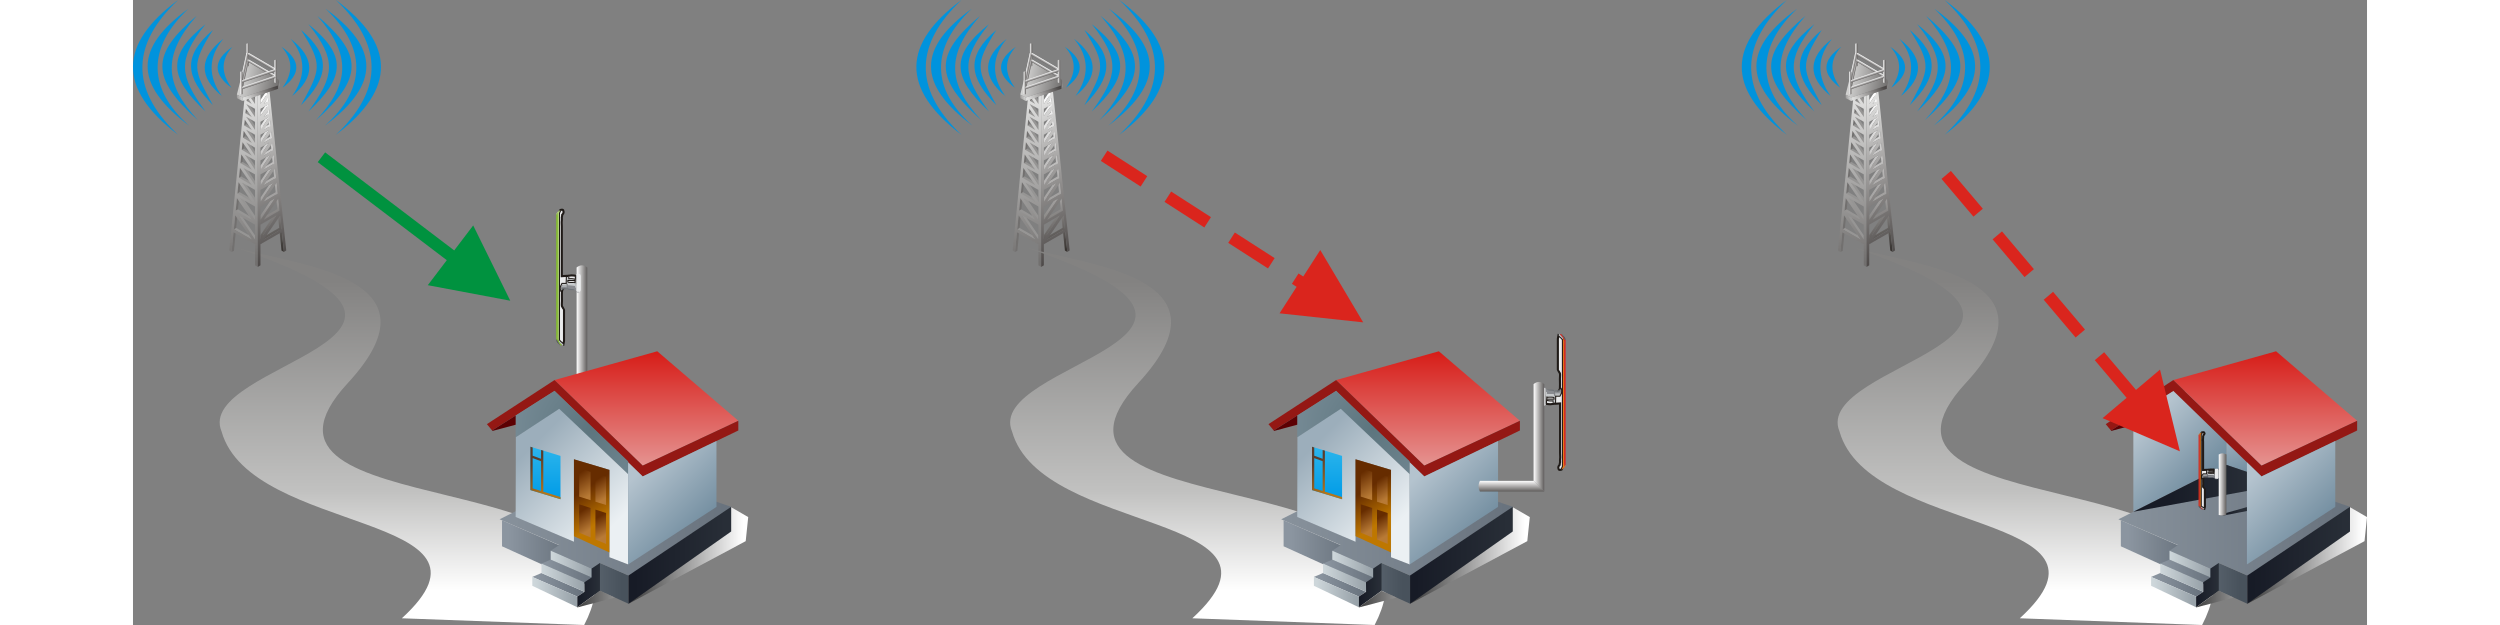 <?xml version="1.0" encoding="UTF-8"?>
<!DOCTYPE svg PUBLIC "-//W3C//DTD SVG 1.1//EN" "http://www.w3.org/Graphics/SVG/1.1/DTD/svg11.dtd">
<svg xmlns="http://www.w3.org/2000/svg" xml:space="preserve" width="2400px" height="600px" shape-rendering="geometricPrecision" text-rendering="geometricPrecision" image-rendering="optimizeQuality" fill-rule="evenodd" clip-rule="evenodd"
viewBox="0 0 2267.5 634.362"
 xmlns:xlink="http://www.w3.org/1999/xlink">
 <rect x="0" y="0" width="2267.5" height="634.362" fill="#808080" stroke="none"/>
 <defs>
   <linearGradient id="id0" gradientUnits="userSpaceOnUse" x1="2047.15" y1="427.684" x2="2107.95" y2="488.484">
    <stop offset="0" stop-color="#B4C3CE"/>
    <stop offset="1" stop-color="#6D899C"/>
   </linearGradient>
   <linearGradient id="id1" gradientUnits="userSpaceOnUse" x1="1945.77" y1="285.838" x2="1945.77" y2="599.893">
    <stop offset="0" stop-color="#838281"/>
    <stop offset="0.678" stop-color="#C1C1C0"/>
    <stop offset="1" stop-color="white"/>
   </linearGradient>
    <linearGradient id="id2" gradientUnits="userSpaceOnUse" x1="907.298" y1="265.65" x2="907.298" y2="102.025">
     <stop offset="0" stop-color="#72706F"/>
     <stop offset="1" stop-color="#DEDEDD"/>
    </linearGradient>
    <linearGradient id="id3" gradientUnits="userSpaceOnUse" x1="968.905" y1="242.371" x2="903.849" y2="106.839">
     <stop offset="0" stop-color="#383431"/>
     <stop offset="0.302" stop-color="#9B9998"/>
     <stop offset="1" stop-color="white"/>
    </linearGradient>
    <linearGradient id="id4" gradientUnits="userSpaceOnUse" x1="968.465" y1="248.953" x2="904.021" y2="114.696">
     <stop offset="0" stop-color="#4D4948"/>
     <stop offset="1" stop-color="#DEDEDD"/>
    </linearGradient>
     <linearGradient id="id5" gradientUnits="userSpaceOnUse" x1="943.224" y1="85.065" x2="900.011" y2="77.273">
      <stop offset="0" stop-color="#72706F"/>
      <stop offset="1" stop-color="#DEDEDD"/>
     </linearGradient>
     <linearGradient id="id6" gradientUnits="userSpaceOnUse" x1="934.28" y1="83.964" x2="914.315" y2="105.178">
      <stop offset="0" stop-color="#4D4948"/>
      <stop offset="1" stop-color="#DEDEDD"/>
     </linearGradient>
     <linearGradient id="id7" gradientUnits="userSpaceOnUse" x1="900.439" y1="100.042" x2="906.306" y2="98.484">
      <stop offset="0" stop-color="#969594"/>
      <stop offset="1" stop-color="#DEDEDD"/>
     </linearGradient>
     <linearGradient id="id8" gradientUnits="userSpaceOnUse" x1="942.366" y1="85.297" x2="943.813" y2="85.456">
      <stop offset="0" stop-color="#605D5C"/>
      <stop offset="1" stop-color="#969594"/>
     </linearGradient>
    <linearGradient id="id9" gradientUnits="userSpaceOnUse" x1="912.762" y1="55.73" x2="910.39" y2="55.73">
     <stop offset="0" stop-color="#605D5C"/>
     <stop offset="1" stop-color="white"/>
    </linearGradient>
    <linearGradient id="id10" gradientUnits="userSpaceOnUse" x1="906.495" y1="78.891" x2="908.816" y2="79.393">
     <stop offset="0" stop-color="white"/>
     <stop offset="1" stop-color="#605D5C"/>
    </linearGradient>
    <linearGradient id="id11" gradientUnits="userSpaceOnUse" x1="906.493" y1="71.08" x2="908.818" y2="71.584">
     <stop offset="0" stop-color="white"/>
     <stop offset="1" stop-color="#605D5C"/>
    </linearGradient>
    <linearGradient id="id12" gradientUnits="userSpaceOnUse" x1="906.403" y1="84.203" x2="904.031" y2="84.203">
     <stop offset="0" stop-color="#605D5C"/>
     <stop offset="1" stop-color="white"/>
    </linearGradient>
    <linearGradient id="id13" gradientUnits="userSpaceOnUse" x1="925.554" y1="68.014" x2="924.224" y2="70.293">
     <stop offset="0" stop-color="white"/>
     <stop offset="1" stop-color="#605D5C"/>
    </linearGradient>
    <linearGradient id="id14" gradientUnits="userSpaceOnUse" x1="925.554" y1="61.307" x2="924.224" y2="63.587">
     <stop offset="0" stop-color="white"/>
     <stop offset="1" stop-color="#605D5C"/>
    </linearGradient>
    <linearGradient id="id15" gradientUnits="userSpaceOnUse" x1="941.046" y1="72.433" x2="938.672" y2="72.433">
     <stop offset="0" stop-color="#605D5C"/>
     <stop offset="1" stop-color="white"/>
    </linearGradient>
    <linearGradient id="id16" gradientUnits="userSpaceOnUse" x1="915.886" y1="84.647" x2="916.714" y2="87.079">
     <stop offset="0" stop-color="white"/>
     <stop offset="1" stop-color="#605D5C"/>
    </linearGradient>
    <linearGradient id="id17" gradientUnits="userSpaceOnUse" x1="915.886" y1="77.942" x2="916.712" y2="80.372">
     <stop offset="0" stop-color="white"/>
     <stop offset="1" stop-color="#605D5C"/>
    </linearGradient>
   <linearGradient id="id18" gradientUnits="userSpaceOnUse" x1="1105.9" y1="285.838" x2="1105.9" y2="599.893">
    <stop offset="0" stop-color="#838281"/>
    <stop offset="0.678" stop-color="#C1C1C0"/>
    <stop offset="1" stop-color="white"/>
   </linearGradient>
    <linearGradient id="id19" gradientUnits="userSpaceOnUse" x1="1175.56" y1="570.449" x2="1288.52" y2="570.449">
     <stop offset="0" stop-color="#8B95A0"/>
     <stop offset="1" stop-color="#48525C"/>
    </linearGradient>
    <linearGradient id="id20" gradientUnits="userSpaceOnUse" x1="1165.42" y1="528.05" x2="1400.9" y2="528.05">
     <stop offset="0" stop-color="#88929C"/>
     <stop offset="1" stop-color="#68727D"/>
    </linearGradient>
    <linearGradient id="id21" gradientUnits="userSpaceOnUse" x1="1314.42" y1="356.538" x2="1314.42" y2="472.574">
     <stop offset="0" stop-color="#D71C17"/>
     <stop offset="1" stop-color="#E59391"/>
    </linearGradient>
    <radialGradient id="id22" gradientUnits="userSpaceOnUse" cx="1258.17" cy="435.632" r="137.536" fx="1258.17" fy="435.632">
     <stop offset="0" stop-color="#5D757E"/>
     <stop offset="1" stop-color="#8799A5"/>
    </radialGradient>
    <linearGradient id="id23" gradientUnits="userSpaceOnUse" x1="1197.96" y1="453.096" x2="1279.58" y2="534.717">
     <stop offset="0" stop-color="#9CAEBB"/>
     <stop offset="1" stop-color="#EBF0F3"/>
    </linearGradient>
    <linearGradient id="id24" gradientUnits="userSpaceOnUse" x1="1211.94" y1="453.425" x2="1211.94" y2="506.701">
     <stop offset="0" stop-color="#2CB5EC"/>
     <stop offset="1" stop-color="#009BE7"/>
    </linearGradient>
    <linearGradient id="id25" gradientUnits="userSpaceOnUse" x1="1248.99" y1="498.541" x2="1268.74" y2="528.324">
     <stop offset="0" stop-color="#662C00"/>
     <stop offset="1" stop-color="#BE7700"/>
    </linearGradient>
    <linearGradient id="id26" gradientUnits="userSpaceOnUse" x1="1308.43" y1="477.985" x2="1372.92" y2="542.475">
     <stop offset="0" stop-color="#B4C3CE"/>
     <stop offset="1" stop-color="#6D899C"/>
    </linearGradient>
    <linearGradient id="id27" gradientUnits="userSpaceOnUse" x1="1202.16" y1="467.67" x2="1221.72" y2="492.456">
     <stop offset="0" stop-color="#5B3D2B"/>
     <stop offset="1" stop-color="#B5761A"/>
    </linearGradient>
    <linearGradient id="id28" gradientUnits="userSpaceOnUse" x1="1245.14" y1="481.092" x2="1258.75" y2="501.62">
     <stop offset="0" stop-color="#662C00"/>
     <stop offset="1" stop-color="#B87A35"/>
    </linearGradient>
    <linearGradient id="id29" gradientUnits="userSpaceOnUse" x1="1262.43" y1="488.013" x2="1273.69" y2="504.988">
     <stop offset="0" stop-color="#662C00"/>
     <stop offset="1" stop-color="#B87A35"/>
    </linearGradient>
    <linearGradient id="id30" gradientUnits="userSpaceOnUse" x1="1246.36" y1="520.247" x2="1257.53" y2="537.099">
     <stop offset="0" stop-color="#662C00"/>
     <stop offset="1" stop-color="#B87A35"/>
    </linearGradient>
    <linearGradient id="id31" gradientUnits="userSpaceOnUse" x1="1263.16" y1="526.174" x2="1272.97" y2="543.115">
     <stop offset="0" stop-color="#662C00"/>
     <stop offset="1" stop-color="#B87A35"/>
    </linearGradient>
    <linearGradient id="id32" gradientUnits="userSpaceOnUse" x1="1207.9" y1="579.521" x2="1258.85" y2="579.521">
     <stop offset="0" stop-color="#8C96A1"/>
     <stop offset="1" stop-color="#68727D"/>
    </linearGradient>
    <linearGradient id="id33" gradientUnits="userSpaceOnUse" x1="1218.51" y1="572.538" x2="1257.61" y2="572.538">
     <stop offset="0" stop-color="#CDD6DA"/>
     <stop offset="1" stop-color="#99A3AA"/>
    </linearGradient>
    <linearGradient id="id34" gradientUnits="userSpaceOnUse" x1="1301.08" y1="563.772" x2="1412.87" y2="563.772">
     <stop offset="0" stop-color="#424242"/>
     <stop offset="1" stop-color="white"/>
    </linearGradient>
    <linearGradient id="id35" gradientUnits="userSpaceOnUse" x1="1200.13" y1="593.573" x2="1249.89" y2="593.573">
     <stop offset="0" stop-color="#8C96A1"/>
     <stop offset="1" stop-color="#68727D"/>
    </linearGradient>
    <linearGradient id="id36" gradientUnits="userSpaceOnUse" x1="1209.21" y1="586.309" x2="1250.17" y2="586.309">
     <stop offset="0" stop-color="#CDD6DA"/>
     <stop offset="1" stop-color="#99A3AA"/>
    </linearGradient>
    <linearGradient id="id37" gradientUnits="userSpaceOnUse" x1="1201.34" y1="600.975" x2="1241.5" y2="600.975">
     <stop offset="0" stop-color="#CDD6DA"/>
     <stop offset="1" stop-color="#99A3AA"/>
    </linearGradient>
    <linearGradient id="id38" gradientUnits="userSpaceOnUse" x1="1301.43" y1="563.575" x2="1395.24" y2="563.575">
     <stop offset="0" stop-color="#171B26"/>
     <stop offset="1" stop-color="#282E37"/>
    </linearGradient>
    <linearGradient id="id39" gradientUnits="userSpaceOnUse" x1="1245.62" y1="593.913" x2="1265.86" y2="593.913">
     <stop offset="0" stop-color="#171B26"/>
     <stop offset="1" stop-color="#282E37"/>
    </linearGradient>
    <linearGradient id="id40" gradientUnits="userSpaceOnUse" x1="1246.53" y1="608.066" x2="1280.16" y2="608.066">
     <stop offset="0" stop-color="#424242"/>
     <stop offset="1" stop-color="#8C8C8C"/>
    </linearGradient>
    <linearGradient id="id41" gradientUnits="userSpaceOnUse" x1="1432.41" y1="442.902" x2="1421.6" y2="442.902">
     <stop offset="0" stop-color="#605D5C"/>
     <stop offset="1" stop-color="white"/>
    </linearGradient>
    <linearGradient id="id42" gradientUnits="userSpaceOnUse" x1="1396.44" y1="498.871" x2="1396.44" y2="488.065">
     <stop offset="0" stop-color="#605D5C"/>
     <stop offset="1" stop-color="white"/>
    </linearGradient>
   <linearGradient id="id43" gradientUnits="userSpaceOnUse" x1="303.595" y1="285.838" x2="303.595" y2="599.893">
    <stop offset="0" stop-color="#838281"/>
    <stop offset="0.678" stop-color="#C1C1C0"/>
    <stop offset="1" stop-color="white"/>
   </linearGradient>
   <linearGradient id="id44" gradientUnits="userSpaceOnUse" x1="2141.81" y1="416.961" x2="2163.45" y2="479.15">
    <stop offset="0" stop-color="#B4C3CE"/>
    <stop offset="1" stop-color="#6D899C"/>
   </linearGradient>
   <linearGradient id="id45" gradientUnits="userSpaceOnUse" x1="461.092" y1="326.456" x2="450.288" y2="326.456">
    <stop offset="0" stop-color="#605D5C"/>
    <stop offset="1" stop-color="white"/>
   </linearGradient>
    <linearGradient id="id46" gradientUnits="userSpaceOnUse" x1="380.985" y1="570.449" x2="496.509" y2="570.449">
     <stop offset="0" stop-color="#8B95A0"/>
     <stop offset="1" stop-color="#48525C"/>
    </linearGradient>
    <linearGradient id="id47" gradientUnits="userSpaceOnUse" x1="372.125" y1="528.05" x2="607.609" y2="528.05">
     <stop offset="0" stop-color="#88929C"/>
     <stop offset="1" stop-color="#68727D"/>
    </linearGradient>
    <linearGradient id="id48" gradientUnits="userSpaceOnUse" x1="521.129" y1="356.538" x2="521.129" y2="472.574">
     <stop offset="0" stop-color="#D71C17"/>
     <stop offset="1" stop-color="#E59391"/>
    </linearGradient>
    <radialGradient id="id49" gradientUnits="userSpaceOnUse" cx="464.882" cy="435.632" r="137.536" fx="464.882" fy="435.632">
     <stop offset="0" stop-color="#5D757E"/>
     <stop offset="1" stop-color="#8799A5"/>
    </radialGradient>
    <linearGradient id="id50" gradientUnits="userSpaceOnUse" x1="404.668" y1="453.096" x2="486.289" y2="534.717">
     <stop offset="0" stop-color="#9CAEBB"/>
     <stop offset="1" stop-color="#EBF0F3"/>
    </linearGradient>
    <linearGradient id="id51" gradientUnits="userSpaceOnUse" x1="418.649" y1="453.425" x2="418.649" y2="506.701">
     <stop offset="0" stop-color="#2CB5EC"/>
     <stop offset="1" stop-color="#009BE7"/>
    </linearGradient>
    <linearGradient id="id52" gradientUnits="userSpaceOnUse" x1="455.698" y1="498.541" x2="475.454" y2="528.324">
     <stop offset="0" stop-color="#662C00"/>
     <stop offset="1" stop-color="#BE7700"/>
    </linearGradient>
    <linearGradient id="id53" gradientUnits="userSpaceOnUse" x1="515.144" y1="477.985" x2="579.634" y2="542.475">
     <stop offset="0" stop-color="#B4C3CE"/>
     <stop offset="1" stop-color="#6D899C"/>
    </linearGradient>
    <linearGradient id="id54" gradientUnits="userSpaceOnUse" x1="408.865" y1="467.67" x2="428.434" y2="492.456">
     <stop offset="0" stop-color="#5B3D2B"/>
     <stop offset="1" stop-color="#B5761A"/>
    </linearGradient>
    <linearGradient id="id55" gradientUnits="userSpaceOnUse" x1="451.847" y1="481.092" x2="465.464" y2="501.62">
     <stop offset="0" stop-color="#662C00"/>
     <stop offset="1" stop-color="#B87A35"/>
    </linearGradient>
    <linearGradient id="id56" gradientUnits="userSpaceOnUse" x1="469.141" y1="488.013" x2="480.401" y2="504.988">
     <stop offset="0" stop-color="#662C00"/>
     <stop offset="1" stop-color="#B87A35"/>
    </linearGradient>
    <linearGradient id="id57" gradientUnits="userSpaceOnUse" x1="453.066" y1="520.247" x2="464.245" y2="537.099">
     <stop offset="0" stop-color="#662C00"/>
     <stop offset="1" stop-color="#B87A35"/>
    </linearGradient>
    <linearGradient id="id58" gradientUnits="userSpaceOnUse" x1="469.866" y1="526.174" x2="479.677" y2="543.115">
     <stop offset="0" stop-color="#662C00"/>
     <stop offset="1" stop-color="#B87A35"/>
    </linearGradient>
    <linearGradient id="id59" gradientUnits="userSpaceOnUse" x1="414.609" y1="579.521" x2="465.563" y2="579.521">
     <stop offset="0" stop-color="#8C96A1"/>
     <stop offset="1" stop-color="#68727D"/>
    </linearGradient>
    <linearGradient id="id60" gradientUnits="userSpaceOnUse" x1="425.218" y1="572.538" x2="464.315" y2="572.538">
     <stop offset="0" stop-color="#CDD6DA"/>
     <stop offset="1" stop-color="#99A3AA"/>
    </linearGradient>
    <linearGradient id="id61" gradientUnits="userSpaceOnUse" x1="507.788" y1="563.772" x2="619.585" y2="563.772">
     <stop offset="0" stop-color="#424242"/>
     <stop offset="1" stop-color="white"/>
    </linearGradient>
    <linearGradient id="id62" gradientUnits="userSpaceOnUse" x1="406.836" y1="593.573" x2="456.6" y2="593.573">
     <stop offset="0" stop-color="#8C96A1"/>
     <stop offset="1" stop-color="#68727D"/>
    </linearGradient>
    <linearGradient id="id63" gradientUnits="userSpaceOnUse" x1="415.916" y1="586.309" x2="456.882" y2="586.309">
     <stop offset="0" stop-color="#CDD6DA"/>
     <stop offset="1" stop-color="#99A3AA"/>
    </linearGradient>
    <linearGradient id="id64" gradientUnits="userSpaceOnUse" x1="408.054" y1="600.975" x2="448.214" y2="600.975">
     <stop offset="0" stop-color="#CDD6DA"/>
     <stop offset="1" stop-color="#99A3AA"/>
    </linearGradient>
    <linearGradient id="id65" gradientUnits="userSpaceOnUse" x1="509.181" y1="563.575" x2="600.91" y2="563.575">
     <stop offset="0" stop-color="#171B26"/>
     <stop offset="1" stop-color="#282E37"/>
    </linearGradient>
    <linearGradient id="id66" gradientUnits="userSpaceOnUse" x1="452.331" y1="593.913" x2="472.573" y2="593.913">
     <stop offset="0" stop-color="#171B26"/>
     <stop offset="1" stop-color="#282E37"/>
    </linearGradient>
    <linearGradient id="id67" gradientUnits="userSpaceOnUse" x1="453.244" y1="608.066" x2="486.87" y2="608.066">
     <stop offset="0" stop-color="#424242"/>
     <stop offset="1" stop-color="#8C8C8C"/>
    </linearGradient>
    <linearGradient id="id68" gradientUnits="userSpaceOnUse" x1="112.166" y1="265.65" x2="112.166" y2="102.025">
     <stop offset="0" stop-color="#72706F"/>
     <stop offset="1" stop-color="#DEDEDD"/>
    </linearGradient>
    <linearGradient id="id69" gradientUnits="userSpaceOnUse" x1="173.773" y1="242.371" x2="108.718" y2="106.839">
     <stop offset="0" stop-color="#383431"/>
     <stop offset="0.302" stop-color="#9B9998"/>
     <stop offset="1" stop-color="white"/>
    </linearGradient>
    <linearGradient id="id70" gradientUnits="userSpaceOnUse" x1="173.334" y1="248.953" x2="108.89" y2="114.696">
     <stop offset="0" stop-color="#4D4948"/>
     <stop offset="1" stop-color="#DEDEDD"/>
    </linearGradient>
     <linearGradient id="id71" gradientUnits="userSpaceOnUse" x1="148.093" y1="85.065" x2="104.88" y2="77.273">
      <stop offset="0" stop-color="#72706F"/>
      <stop offset="1" stop-color="#DEDEDD"/>
     </linearGradient>
     <linearGradient id="id72" gradientUnits="userSpaceOnUse" x1="139.149" y1="83.964" x2="119.183" y2="105.178">
      <stop offset="0" stop-color="#4D4948"/>
      <stop offset="1" stop-color="#DEDEDD"/>
     </linearGradient>
     <linearGradient id="id73" gradientUnits="userSpaceOnUse" x1="105.307" y1="100.042" x2="111.175" y2="98.484">
      <stop offset="0" stop-color="#969594"/>
      <stop offset="1" stop-color="#DEDEDD"/>
     </linearGradient>
     <linearGradient id="id74" gradientUnits="userSpaceOnUse" x1="147.235" y1="85.297" x2="148.682" y2="85.456">
      <stop offset="0" stop-color="#605D5C"/>
      <stop offset="1" stop-color="#969594"/>
     </linearGradient>
    <linearGradient id="id75" gradientUnits="userSpaceOnUse" x1="117.631" y1="55.73" x2="115.258" y2="55.73">
     <stop offset="0" stop-color="#605D5C"/>
     <stop offset="1" stop-color="white"/>
    </linearGradient>
    <linearGradient id="id76" gradientUnits="userSpaceOnUse" x1="111.362" y1="78.889" x2="113.687" y2="79.393">
     <stop offset="0" stop-color="white"/>
     <stop offset="1" stop-color="#605D5C"/>
    </linearGradient>
    <linearGradient id="id77" gradientUnits="userSpaceOnUse" x1="111.361" y1="71.08" x2="113.686" y2="71.584">
     <stop offset="0" stop-color="white"/>
     <stop offset="1" stop-color="#605D5C"/>
    </linearGradient>
    <linearGradient id="id78" gradientUnits="userSpaceOnUse" x1="111.272" y1="84.203" x2="108.899" y2="84.203">
     <stop offset="0" stop-color="#605D5C"/>
     <stop offset="1" stop-color="white"/>
    </linearGradient>
    <linearGradient id="id79" gradientUnits="userSpaceOnUse" x1="130.424" y1="68.014" x2="129.092" y2="70.293">
     <stop offset="0" stop-color="white"/>
     <stop offset="1" stop-color="#605D5C"/>
    </linearGradient>
    <linearGradient id="id80" gradientUnits="userSpaceOnUse" x1="130.423" y1="61.308" x2="129.093" y2="63.586">
     <stop offset="0" stop-color="white"/>
     <stop offset="1" stop-color="#605D5C"/>
    </linearGradient>
    <linearGradient id="id81" gradientUnits="userSpaceOnUse" x1="145.914" y1="72.433" x2="143.541" y2="72.433">
     <stop offset="0" stop-color="#605D5C"/>
     <stop offset="1" stop-color="white"/>
    </linearGradient>
    <linearGradient id="id82" gradientUnits="userSpaceOnUse" x1="120.754" y1="84.648" x2="121.58" y2="87.078">
     <stop offset="0" stop-color="white"/>
     <stop offset="1" stop-color="#605D5C"/>
    </linearGradient>
    <linearGradient id="id83" gradientUnits="userSpaceOnUse" x1="120.754" y1="77.942" x2="121.58" y2="80.372">
     <stop offset="0" stop-color="white"/>
     <stop offset="1" stop-color="#605D5C"/>
    </linearGradient>
   <linearGradient id="id84" gradientUnits="userSpaceOnUse" x1="2025.33" y1="570.449" x2="2138.28" y2="570.449">
    <stop offset="0" stop-color="#8B95A0"/>
    <stop offset="1" stop-color="#48525C"/>
   </linearGradient>
   <linearGradient id="id85" gradientUnits="userSpaceOnUse" x1="2015.18" y1="528.05" x2="2250.67" y2="528.05">
    <stop offset="0" stop-color="#88929C"/>
    <stop offset="1" stop-color="#68727D"/>
   </linearGradient>
   <linearGradient id="id86" gradientUnits="userSpaceOnUse" x1="2065.4" y1="495.625" x2="2147.75" y2="495.625">
    <stop offset="0" stop-color="#171B26"/>
    <stop offset="1" stop-color="#282E37"/>
   </linearGradient>
   <linearGradient id="id87" gradientUnits="userSpaceOnUse" x1="2164.19" y1="356.538" x2="2164.19" y2="472.574">
    <stop offset="0" stop-color="#D71C17"/>
    <stop offset="1" stop-color="#E59391"/>
   </linearGradient>
   <linearGradient id="id88" gradientUnits="userSpaceOnUse" x1="2158.2" y1="477.985" x2="2222.69" y2="542.475">
    <stop offset="0" stop-color="#B4C3CE"/>
    <stop offset="1" stop-color="#6D899C"/>
   </linearGradient>
   <linearGradient id="id89" gradientUnits="userSpaceOnUse" x1="2057.67" y1="579.521" x2="2108.62" y2="579.521">
    <stop offset="0" stop-color="#8C96A1"/>
    <stop offset="1" stop-color="#68727D"/>
   </linearGradient>
   <linearGradient id="id90" gradientUnits="userSpaceOnUse" x1="2067.86" y1="572.538" x2="2107.79" y2="572.538">
    <stop offset="0" stop-color="#CDD6DA"/>
    <stop offset="1" stop-color="#99A3AA"/>
   </linearGradient>
   <linearGradient id="id91" gradientUnits="userSpaceOnUse" x1="2150.85" y1="563.772" x2="2262.64" y2="563.772">
    <stop offset="0" stop-color="#424242"/>
    <stop offset="1" stop-color="white"/>
   </linearGradient>
   <linearGradient id="id92" gradientUnits="userSpaceOnUse" x1="2049.89" y1="593.573" x2="2099.66" y2="593.573">
    <stop offset="0" stop-color="#8C96A1"/>
    <stop offset="1" stop-color="#68727D"/>
   </linearGradient>
   <linearGradient id="id93" gradientUnits="userSpaceOnUse" x1="2058.98" y1="586.309" x2="2099.94" y2="586.309">
    <stop offset="0" stop-color="#CDD6DA"/>
    <stop offset="1" stop-color="#99A3AA"/>
   </linearGradient>
   <linearGradient id="id94" gradientUnits="userSpaceOnUse" x1="2051.11" y1="600.975" x2="2091.27" y2="600.975">
    <stop offset="0" stop-color="#CDD6DA"/>
    <stop offset="1" stop-color="#99A3AA"/>
   </linearGradient>
   <linearGradient id="id95" gradientUnits="userSpaceOnUse" x1="2151.2" y1="563.575" x2="2245.01" y2="563.575">
    <stop offset="0" stop-color="#171B26"/>
    <stop offset="1" stop-color="#282E37"/>
   </linearGradient>
   <linearGradient id="id96" gradientUnits="userSpaceOnUse" x1="2095.39" y1="593.913" x2="2115.63" y2="593.913">
    <stop offset="0" stop-color="#171B26"/>
    <stop offset="1" stop-color="#282E37"/>
   </linearGradient>
   <linearGradient id="id97" gradientUnits="userSpaceOnUse" x1="2123.58" y1="518.979" x2="2139.03" y2="518.979">
    <stop offset="0" stop-color="#171B26"/>
    <stop offset="1" stop-color="#282E37"/>
   </linearGradient>
   <linearGradient id="id98" gradientUnits="userSpaceOnUse" x1="2096.3" y1="608.066" x2="2129.93" y2="608.066">
    <stop offset="0" stop-color="#424242"/>
    <stop offset="1" stop-color="#8C8C8C"/>
   </linearGradient>
   <linearGradient id="id99" gradientUnits="userSpaceOnUse" x1="2124.77" y1="491.644" x2="2117" y2="491.644">
    <stop offset="0" stop-color="#605D5C"/>
    <stop offset="1" stop-color="white"/>
   </linearGradient>
    <linearGradient id="id100" gradientUnits="userSpaceOnUse" x1="1745.04" y1="265.65" x2="1745.04" y2="102.025">
     <stop offset="0" stop-color="#72706F"/>
     <stop offset="1" stop-color="#DEDEDD"/>
    </linearGradient>
    <linearGradient id="id101" gradientUnits="userSpaceOnUse" x1="1806.64" y1="242.371" x2="1741.59" y2="106.839">
     <stop offset="0" stop-color="#383431"/>
     <stop offset="0.302" stop-color="#9B9998"/>
     <stop offset="1" stop-color="white"/>
    </linearGradient>
    <linearGradient id="id102" gradientUnits="userSpaceOnUse" x1="1806.21" y1="248.953" x2="1741.76" y2="114.696">
     <stop offset="0" stop-color="#4D4948"/>
     <stop offset="1" stop-color="#DEDEDD"/>
    </linearGradient>
     <linearGradient id="id103" gradientUnits="userSpaceOnUse" x1="1780.96" y1="85.065" x2="1737.75" y2="77.273">
      <stop offset="0" stop-color="#72706F"/>
      <stop offset="1" stop-color="#DEDEDD"/>
     </linearGradient>
     <linearGradient id="id104" gradientUnits="userSpaceOnUse" x1="1772.02" y1="83.964" x2="1752.05" y2="105.178">
      <stop offset="0" stop-color="#4D4948"/>
      <stop offset="1" stop-color="#DEDEDD"/>
     </linearGradient>
     <linearGradient id="id105" gradientUnits="userSpaceOnUse" x1="1738.18" y1="100.042" x2="1744.05" y2="98.484">
      <stop offset="0" stop-color="#969594"/>
      <stop offset="1" stop-color="#DEDEDD"/>
     </linearGradient>
     <linearGradient id="id106" gradientUnits="userSpaceOnUse" x1="1780.11" y1="85.297" x2="1781.55" y2="85.456">
      <stop offset="0" stop-color="#605D5C"/>
      <stop offset="1" stop-color="#969594"/>
     </linearGradient>
    <linearGradient id="id107" gradientUnits="userSpaceOnUse" x1="1750.5" y1="55.73" x2="1748.13" y2="55.73">
     <stop offset="0" stop-color="#605D5C"/>
     <stop offset="1" stop-color="white"/>
    </linearGradient>
    <linearGradient id="id108" gradientUnits="userSpaceOnUse" x1="1744.23" y1="78.889" x2="1746.56" y2="79.393">
     <stop offset="0" stop-color="white"/>
     <stop offset="1" stop-color="#605D5C"/>
    </linearGradient>
    <linearGradient id="id109" gradientUnits="userSpaceOnUse" x1="1744.23" y1="71.08" x2="1746.56" y2="71.584">
     <stop offset="0" stop-color="white"/>
     <stop offset="1" stop-color="#605D5C"/>
    </linearGradient>
    <linearGradient id="id110" gradientUnits="userSpaceOnUse" x1="1744.14" y1="84.203" x2="1741.77" y2="84.203">
     <stop offset="0" stop-color="#605D5C"/>
     <stop offset="1" stop-color="white"/>
    </linearGradient>
    <linearGradient id="id111" gradientUnits="userSpaceOnUse" x1="1763.29" y1="68.014" x2="1761.96" y2="70.293">
     <stop offset="0" stop-color="white"/>
     <stop offset="1" stop-color="#605D5C"/>
    </linearGradient>
    <linearGradient id="id112" gradientUnits="userSpaceOnUse" x1="1763.29" y1="61.308" x2="1761.96" y2="63.586">
     <stop offset="0" stop-color="white"/>
     <stop offset="1" stop-color="#605D5C"/>
    </linearGradient>
    <linearGradient id="id113" gradientUnits="userSpaceOnUse" x1="1778.79" y1="72.433" x2="1776.41" y2="72.433">
     <stop offset="0" stop-color="#605D5C"/>
     <stop offset="1" stop-color="white"/>
    </linearGradient>
    <linearGradient id="id114" gradientUnits="userSpaceOnUse" x1="1753.62" y1="84.647" x2="1754.45" y2="87.079">
     <stop offset="0" stop-color="white"/>
     <stop offset="1" stop-color="#605D5C"/>
    </linearGradient>
    <linearGradient id="id115" gradientUnits="userSpaceOnUse" x1="1753.63" y1="77.942" x2="1754.45" y2="80.372">
     <stop offset="0" stop-color="white"/>
     <stop offset="1" stop-color="#605D5C"/>
    </linearGradient>
 </defs>
 <g id="Ebene_x0020_1">
  <polygon fill="url(#id0)" points="2030.33,419.925 2070.9,396.734 2124.77,398.291 2124.77,471.816 2030.33,519.433 "/>
  <path fill="url(#id1)" d="M2100.12 634.362c88.583,-170.3 -376.519,-97.767 -239.904,-245.562 99.945,-108.124 -51.634,-119.519 -113.511,-137.432 270.814,91.415 -43.859,116.85 -14.596,186.65 29.893,105.643 300.199,82.358 182.962,189.519l185.05 6.825z"/>
  <g id="_150080648">
   <polygon id="_150080024" fill="#72706F" points="910.649,100.581 912.494,99.952 897.615,254.65 895.199,255.721 "/>
   <polygon id="_150079856" fill="#969594" points="914.727,99.203 916.981,98.436 919.018,101.486 919.018,105.581 914.519,107.973 919.017,114.71 919.018,118.795 914.598,121.115 919.019,127.816 919.041,131.91 915.785,131.965 914.546,134.218 919.019,140.931 919.01,145.01 914.657,147.362 919.01,153.923 919.002,157.954 915.793,158.056 913.197,159.527 919.01,168.2 919.019,172.293 915.741,172.295 911.877,173.1 919.017,183.802 919.017,187.964 915.834,188.024 910.358,187.89 919.017,200.687 919.017,204.769 915.82,204.894 908.658,203.754 919.029,219.121 919.01,223.182 915.753,223.19 906.906,221.156 919.028,238.982 919.01,243.043 915.876,243.231 897.487,232.741 899.874,231.355 912.888,238.845 902.544,218.74 899.379,213.739 901.668,212.491 913.078,219.26 904.195,201.26 901.107,196.394 903.348,194.992 912.831,200.483 905.946,185.411 902.705,180.347 904.884,179.066 912.744,183.535 907.394,170.595 904.182,165.522 906.297,164.378 913.086,168.37 908.744,156.985 905.534,151.96 907.598,150.853 912.946,153.936 910.171,144.636 915.761,145.044 906.759,139.651 908.798,138.353 912.956,140.905 910.149,131.71 907.979,127.392 909.988,125.989 912.955,127.817 910.087,118.57 909.221,114.919 911.18,113.608 912.619,114.466 916.969,115.731 912.335,108.797 910.165,105.649 910.448,102.588 912.366,101.283 916.544,104.379 "/>
   <path id="_150080672" fill="url(#id2)" d="M919.01 97.745l2.767 -0.942 -0.029 174.069 -2.738 -1.568 0 -21.4 -21.829 -12.091 -1.983 19.907 -2.381 -1.541 15.354 -152.755 2.477 -0.844 -0.186 1.866 5.236 3.054 -3.595 -5.405 2.623 -0.893 4.283 6.366 0 -7.824zm-21.524 134.996l18.389 10.49 -16.976 -24.677 -1.413 14.186zm1.893 -19.001l16.374 9.45 -15.119 -22.021 0.338 -3.423 -1.593 15.994zm1.727 -17.345l14.724 8.507 -13.578 -19.995 0.301 -3.051 -1.448 14.54zm1.598 -16.047l13.129 7.677 -12.139 -17.629 -0.991 9.952zm1.476 -14.825l11.56 6.773 -10.686 -15.557 -0.874 8.784zm1.08 -10.85l0.272 -2.713 10.258 6.096 -9.497 -13.75 0.463 -4.655 9.002 5.392 -8.321 -12.248 -2.178 21.876zm2.723 -27.35l7.8 4.642 -7.179 -10.518 0.586 -6.243 -1.207 12.119zm1.235 -12.403l6.549 3.914 -3.238 -4.489 -2.859 -3.964 -0.452 4.539zm9.79 128.123l0 -14.991 -16.57 -9.44 16.57 24.431zm0 -19.86l0 -13.546 -14.844 -8.435 14.844 21.981zm0 -18.422l0 -12.008 -13.064 -7.341 13.064 19.349zm0 -16.88l0 -10.877 -11.617 -6.409 11.617 17.285zm0 -15.6l0 -9.445 -10.266 -5.85 10.266 15.296zm0 -14.312l0 -8.089 -8.84 -5.243 8.84 13.332zm0 -12.959l0 -8.243 -8.929 -5.096 8.929 13.339zm0 -13.112l0 -8.24 -8.982 -5.175 8.982 13.414zm0 -13.112l0 -8.354 -8.806 -4.82 8.806 13.174z"/>
   <polygon id="_150080792" fill="url(#id3)" points="929.755,94.087 931.461,93.489 948.33,255.721 945.884,254.303 943.779,233.712 927.668,243.231 924.423,242.738 924.516,238.605 936.408,221.121 940.908,218.514 927.31,238.569 930.8,238.523 943.522,231.206 941.905,214.813 927.846,223.111 924.516,223.208 924.516,218.746 934.657,203.778 939.378,201.202 928.38,217.488 931.009,218.504 941.662,212.301 940.177,197.629 927.724,204.886 924.516,204.773 924.516,200.677 933.152,187.909 937.597,185.411 927.349,200.591 930.692,200.488 939.929,195.101 938.574,181.647 927.688,188.026 924.508,187.89 924.509,183.804 931.842,172.994 936.151,170.595 927.343,183.676 930.812,183.52 938.32,179.12 937.086,166.876 927.803,172.295 924.534,172.28 924.509,168.207 930.329,159.53 934.8,156.985 927.217,168.263 930.526,168.332 936.85,164.532 935.72,153.336 927.762,158.042 924.526,157.98 924.516,153.88 928.924,147.275 933.373,144.636 927.232,153.9 930.607,153.922 935.482,150.978 934.48,141.02 927.783,145.044 924.509,145.022 924.516,140.919 928.953,134.27 933.464,131.671 925.968,143.21 930.459,141.056 934.257,138.771 933.239,128.698 927.759,131.965 924.516,131.894 924.509,127.818 928.955,121.17 932.292,119.292 932.381,120.169 927.363,127.669 930.471,127.92 933.009,126.382 931.993,116.308 927.775,118.833 930.866,114.548 931.76,114.003 931.207,108.518 924.516,117.679 924.509,114.705 929.109,107.827 931.033,106.78 930.733,103.8 927.805,105.53 930.502,101.504 930.076,97.281 924.526,105.581 924.516,101.475 929.396,94.192 "/>
   <path id="_150080096" fill="url(#id4)" d="M921.778 96.803l2.738 -0.932 0 21.808 8.272 -11.324 -0.054 -0.547 -8.199 4.623 -0.009 -4.85 7.09 -10.602 -0.178 -1.713 2.315 -0.538 16.957 161.431 -2.379 1.562 -12.924 -124.294 0.205 2.07 -7.828 11.547 8.5 -5.108 0.521 5.017 -9.053 13.104 9.813 -5.81 0.525 5.072 -10.286 14.977 11.165 -6.517 0.537 5.116 -11.795 17.13 12.796 -7.483 0.499 4.775 -13.292 19.584 14.449 -8.444 0.526 5.036 -14.897 21.697 16.169 -9.471 0.527 5.064 -16.82 24.448 18.24 -10.79 0.312 3.015 -21.685 12.448 -0.018 -5.214 0 26.614 -2.738 1.618 0 -174.119zm10.275 2.374l-0.006 0.022 -4.201 6.301 4.58 -2.657 0.86 8.265 -2.273 3.235 -3.237 4.489 5.942 -3.558 0.718 6.906 -6.677 9.783 7.252 -4.323 -2.959 -28.464zm-7.536 24.424l0 119.087 16.392 -24.176 -16.374 9.538 -0.018 -4.844 14.862 -22.006 -14.844 8.435 -0.006 -4.867 13.069 -19.359 -13.063 7.341 -0.006 -4.862 11.623 -17.295 -11.617 6.409 0 -4.723 10.266 -15.296 -10.266 5.85 -0.009 -4.855 8.847 -13.344 -8.839 5.243 -0.009 -4.858 8.938 -13.35 -8.93 5.096 0.001 -4.869 8.842 -13.215 -8.842 4.975 -0.018 -0.056z"/>
   <g>
    <polygon id="_150080000" fill="url(#id5)" points="900.582,96.019 908.354,65.076 913.249,63.349 942.653,80.598 942.462,86.63 906.205,98.989 "/>
    <polygon id="_150081320" fill="url(#id6)" points="906.16,98.992 942.436,86.64 942.436,90.154 906.2,102.501 "/>
    <polygon id="_150079760" fill="url(#id7)" points="900.582,96.019 906.16,98.992 906.163,102.509 900.602,99.637 "/>
    <polygon id="_150080624" fill="url(#id8)" points="942.436,90.154 942.436,86.64 942.653,80.598 943.743,85.183 943.709,87.515 "/>
   </g>
   <path id="_150081296" fill="url(#id9)" d="M910.39 44.45c0.791,-0.632 1.582,-0.632 2.372,0 0,7.499 0,14.996 0,22.494 -0.79,0.696 -1.581,0.696 -2.372,0l0 -22.494z"/>
   <path id="_150079952" fill="url(#id10)" d="M906.437 90.386c-1.255,-0.225 -1.517,-0.464 -2.157,-1.251 1.585,-7.327 4.325,-20.076 5.91,-27.404 0.919,-0.514 1.692,-0.346 2.319,0.503l-6.072 28.152z"/>
   <path id="_150081248" fill="url(#id11)" d="M906.437 82.576c-1.255,-0.225 -1.517,-0.464 -2.157,-1.25 1.585,-7.328 4.325,-20.075 5.91,-27.404 0.919,-0.514 1.692,-0.347 2.319,0.502l-6.072 28.152z"/>
   <path id="_150081056" fill="url(#id12)" d="M904.031 72.923c0.791,-0.632 1.581,-0.632 2.372,0 0,7.499 0,14.996 0,22.494 -0.791,0.696 -1.582,0.696 -2.372,0l0 -22.494z"/>
   <path id="_150079928" fill="url(#id13)" d="M939.917 79.123c0.683,-1.078 0.683,-1.433 0.537,-2.435 -6.475,-3.783 -21.35,-12.494 -27.824,-16.279 -0.999,0.332 -1.399,1.016 -1.197,2.05l28.483 16.664z"/>
   <path id="_150080456" fill="url(#id14)" d="M939.917 72.416c0.683,-1.079 0.683,-1.433 0.537,-2.435 -6.475,-3.781 -21.35,-12.495 -27.824,-16.278 -0.999,0.332 -1.399,1.014 -1.197,2.049l28.483 16.664z"/>
   <path id="_150080768" fill="url(#id15)" d="M938.672 61.155c0.791,-0.633 1.582,-0.633 2.373,0 0,7.498 0,14.995 0,22.493 -0.791,0.696 -1.582,0.696 -2.373,0l0 -22.493z"/>
   <path id="_150080216" fill="url(#id16)" d="M906.034 90.61c-0.453,-1.193 -0.382,-1.541 -0.038,-2.492 7.097,-2.417 25.759,-8.79 32.856,-11.206 0.915,0.523 1.168,1.273 0.764,2.245l-33.582 11.452z"/>
   <path id="_150080192" fill="url(#id17)" d="M906.034 83.904c-0.453,-1.194 -0.382,-1.541 -0.038,-2.493 7.097,-2.417 25.759,-8.79 32.856,-11.206 0.915,0.525 1.168,1.274 0.764,2.246l-33.582 11.452z"/>
  </g>
  <g id="_32731904">
   <path id="_150079640" fill="#0093DD" d="M840.926 0c-59.678,44.083 -62.442,89.62 0,136.823 -0.916,-0.863 -1.815,-1.726 -2.696,-2.589 -45.615,-44.654 -44.717,-89.401 2.696,-134.234z"/>
   <path id="_32730056" fill="#0093DD" d="M851.28 8.921c-54.229,39.399 -56.101,76.014 0.644,118.524 -41.896,-37.398 -42.629,-78.75 -0.644,-118.524z"/>
   <path id="_32729504" fill="#0093DD" d="M859.687 16.165c-46.38,38.946 -46.696,62.992 1.452,105.961 -34.385,-37.237 -36.232,-66.019 -1.452,-105.961z"/>
   <path id="_32730152" fill="#0093DD" d="M868.758 24.561c-39.61,31.7 -37.042,54.025 0,88.526 -26.574,-36.136 -28.986,-52.29 0,-88.526z"/>
   <path id="_32730200" fill="#0093DD" d="M876.24 30.427c-31.13,26.454 -27.892,47.946 0,76.281 -19.925,-36.526 -22.433,-40.415 0,-76.281z"/>
   <path id="_32730344" fill="#0093DD" d="M896.082 47.522c-19.618,13.664 -20.466,27.581 0,42.263 -0.352,-0.268 -0.697,-0.536 -1.036,-0.804 -10.55,-14.784 -10.831,-28.375 1.036,-41.459z"/>
   <path id="_32729336" fill="#0093DD" d="M886.749 39.48c-24.23,18.715 -25.779,38.549 -0.517,58.706 -0.412,-0.367 -0.702,-0.632 -1.099,-0.999 -13.959,-19.775 -13.716,-39.318 1.615,-57.707z"/>
  </g>
  <g id="_32731592">
   <path id="_32732288" fill="#0093DD" d="M1001.04 0c59.679,44.083 62.443,89.62 0,136.823 0.917,-0.863 1.815,-1.726 2.697,-2.589 45.614,-44.654 44.717,-89.401 -2.697,-134.234z"/>
   <path id="_32728928" fill="#0093DD" d="M990.69 8.921c54.229,39.399 56.101,76.014 -0.645,118.524 41.897,-37.398 42.63,-78.75 0.645,-118.524z"/>
   <path id="_32731808" fill="#0093DD" d="M982.282 16.165c46.38,38.946 46.697,62.992 -1.451,105.961 34.385,-37.237 36.232,-66.019 1.451,-105.961z"/>
   <path id="_32731280" fill="#0093DD" d="M973.211 24.561c39.611,31.7 37.042,54.025 0,88.526 26.575,-36.136 28.987,-52.29 0,-88.526z"/>
   <path id="_32730728" fill="#0093DD" d="M965.729 30.427c31.13,26.454 27.893,47.946 0.001,76.281 19.925,-36.526 22.433,-40.415 -0.001,-76.281z"/>
   <path id="_32729624" fill="#0093DD" d="M945.888 47.522c19.617,13.664 20.465,27.581 0,42.263 0.351,-0.268 0.697,-0.536 1.036,-0.804 10.55,-14.784 10.83,-28.375 -1.036,-41.459z"/>
   <path id="_32731424" fill="#0093DD" d="M955.221 39.48c24.23,18.715 25.779,38.549 0.517,58.706 0.412,-0.367 0.701,-0.632 1.099,-0.999 13.959,-19.775 13.716,-39.318 -1.615,-57.707z"/>
  </g>
  <path fill="url(#id18)" d="M1260.25 634.362c88.583,-170.3 -376.52,-97.767 -239.905,-245.562 99.945,-108.124 -51.634,-119.519 -113.511,-137.432 270.815,91.415 -43.858,116.85 -14.595,186.65 29.892,105.643 300.199,82.358 182.961,189.519l185.051 6.825z"/>
  <g id="_153440880">
   <polygon id="_114840752" fill="url(#id19)" points="1167.86,528.128 1296.22,584.108 1296.22,612.771 1167.86,554.481 "/>
   <polygon id="_114838280" fill="url(#id20)" points="1165.42,527.07 1275,471.816 1400.9,514.53 1296.62,584.284 1267.24,571.473 1258.85,577.086 1217.26,558.949 1225.81,553.233 "/>
   <polygon id="_114838736" fill="url(#id21)" points="1407.7,427.07 1325.42,356.538 1221.14,385.737 1310.63,472.574 "/>
   <polygon id="_114839528" fill="#941814" points="1157.81,436.929 1152.5,430.483 1221.14,385.737 1310.63,472.574 1407.7,427.07 1407.7,436.929 1310.63,483.57 1221.14,396.734 "/>
   <polygon id="_114837800" fill="url(#id22)" points="1181.7,421.765 1221.14,396.734 1295.84,468.233 1295.84,481.295 1225.69,416.073 1181.7,444.133 "/>
   <polygon id="_114839240" fill="url(#id23)" points="1181.89,443.764 1225.88,414.94 1295.84,481.295 1295.84,572.873 1276.88,565.556 1276.88,476.935 1240.85,466.297 1240.85,549.838 1181.7,524.715 "/>
   <polygon id="_114839312" fill="url(#id24)" points="1196.68,453.425 1227.2,462.715 1227.2,506.702 1196.68,497.412 "/>
   <polygon id="_114840080" fill="url(#id25)" points="1240.85,466.128 1276.88,476.934 1276.81,560.739 1240.85,544.241 "/>
   <polygon id="_114838184" fill="url(#id26)" points="1295.84,469.221 1310.63,483.57 1385.52,447.587 1385.52,514.476 1295.84,572.873 "/>
   <path id="_114841136" fill="url(#id27)" d="M1196.68 453.425l2.276 0.735 0 8.375 8.531 3.16 0 -8.982 2.276 0.693 0 9.131 0 2.427 0 30.071 17.442 5.461 0 2.207 -30.526 -9.29 0 -43.987zm2.276 11.537l0 30.719 8.531 2.641 0 -30.2 -8.531 -3.16z"/>
   <polygon id="_114838808" fill="#5C0003" points="1157.81,436.929 1181.7,421.765 1181.7,431.072 1158.15,437.392 "/>
   <polygon id="_153442704" fill="url(#id28)" points="1246.16,475.038 1257.73,478.951 1257.73,507.671 1246.16,504.047 "/>
   <polygon id="_153441504" fill="url(#id29)" points="1262.66,480.398 1273.47,483.91 1273.47,512.603 1262.66,509.216 "/>
   <polygon id="_153441648" fill="url(#id30)" points="1246.16,511.856 1257.73,515.572 1257.73,545.489 1246.16,540.675 "/>
   <polygon id="_153441432" fill="url(#id31)" points="1262.66,517.201 1273.47,520.704 1273.47,552.088 1262.66,547.556 "/>
   <polygon id="_153439536" fill="url(#id32)" points="1217.26,568.029 1258.85,586.125 1251.55,591.011 1207.9,571.978 "/>
   <polygon id="_153441072" fill="url(#id33)" points="1217.26,568.029 1258.85,586.125 1258.85,577.086 1217.26,558.949 "/>
   <polygon id="_153439728" fill="url(#id34)" points="1296.22,612.551 1296.46,612.717 1415.2,549.251 1417.74,524.83 1400.46,514.827 "/>
   <polygon id="_153441840" fill="url(#id35)" points="1207.9,581.618 1251.48,600.64 1244.17,605.526 1198.54,585.567 "/>
   <polygon id="_153441816" fill="url(#id36)" points="1207.9,581.618 1251.48,600.64 1251.48,591.041 1207.9,571.978 "/>
   <polygon id="_153442032" fill="url(#id37)" points="1198.61,594.579 1244.24,616.353 1244.24,605.556 1198.61,585.595 "/>
   <polygon id="_153439392" fill="url(#id38)" points="1296.22,584.108 1400.46,514.379 1400.46,539.427 1296.22,612.771 "/>
   <polygon id="_153439656" fill="url(#id39)" points="1244.25,605.475 1251.55,600.652 1251.48,591.041 1258.85,586.125 1258.85,577.086 1267.24,571.473 1267.24,599.613 1244.24,616.353 "/>
   <polygon id="_153440088" fill="url(#id40)" points="1244.24,616.353 1244.48,616.518 1282.45,606.52 1267.24,599.613 "/>
  </g>
  <g id="_145505920">
   <path id="_32728952" fill="#EAEBEC" stroke="#1F1A17" stroke-width="2.135" d="M1434.5 409.811c0.481,0.321 3.854,0.481 4.336,0.481 0.321,0 1.767,-0.321 2.248,-0.321 1.284,0 1.124,0.321 1.606,-0.803l0.803 0.643 4.978 -0.321 0 18.627 0 31.954c0,2.248 0.321,3.854 0,5.942 -0.161,0.963 0,2.087 0,3.05 0,0.803 -0.481,1.446 -0.481,2.73 -0.483,0.321 -1.285,1.767 -1.285,2.41l0 0.803c0,0.803 0.483,1.927 1.124,1.927l0.643 0c0.643,0 0.803,-0.161 1.446,-0.321l1.444 -3.051 0 -129.105c-0.963,-0.643 -0.963,-1.285 -1.444,-1.607 -0.483,-0.32 -1.446,-0.963 -1.607,-1.606l-0.642 0c0,-0.963 -0.161,-0.642 -0.803,-0.963l-0.643 3.533 0 5.941 0 2.248 0 20.072 0 1.767 0 1.606c0,0.16 1.767,2.73 2.087,3.533 0.321,1.124 0,3.854 0,5.46 0,2.087 0.321,10.117 -0.32,11.079l1.124 -0.481 0.16 0.963c0.321,0.161 0.321,0 0.321,0.483l-0.161 2.247 -1.444 2.891 -4.497 0 0 1.606 -0.16 5.46 -1.606 -0.161 0.16 0 0 -2.247 -2.248 0.16c-1.606,0.161 -3.05,-0.321 -4.174,-0.481l0 -0.321 3.533 0 2.73 0 1.124 0 0 -2.087c0,-0.803 -2.088,-0.964 -3.051,-0.964l-2.409 0 -1.767 0.161 -0.16 -0.483 -0.643 0 0 0.321 -0.321 0 0 1.446 -0.321 3.373 0 2.247 0.321 0.161z"/>
   <path id="_117051800" fill="#DA251D" d="M1451.36 344.456l0 129.105 0.161 -129.908c1.606,0.804 0.963,5.139 0.963,7.387 0,2.73 0,5.46 0,8.19 0,5.46 0,10.919 0,16.379 0,10.919 0,22 0,32.918 0,10.919 0,22 0,32.919 0,5.46 0,10.919 0,16.379 0,2.73 0,5.46 0,8.19 0,1.444 0,2.73 0,4.174 0,1.606 0.321,1.927 0.321,3.694 0.963,-0.643 0.481,-2.088 1.284,-1.767l0 -127.017 -0.642 0c0,-0.803 -1.124,-1.927 -1.606,-3.051 -0.643,-1.284 -1.285,-1.766 -1.927,-2.73l-1.767 -0.16 0.321 0.963c0.643,0 0.643,0.321 1.124,0.803 0.481,0.804 0.321,0.483 0.803,0.964 0.963,1.124 0.963,0.643 0.963,2.57z"/>
   <path id="_117051176" fill="#E77817" d="M1454.09 472.115c-0.803,-0.321 -0.321,1.124 -1.284,1.767 0,-1.767 -0.321,-2.088 -0.321,-3.694 0,-1.444 0,-2.73 0,-4.174 0,-2.73 0,-5.46 0,-8.19 0,-5.46 0,-10.919 0,-16.379 0,-10.919 0,-22 0,-32.919 0,-10.918 0,-21.999 0,-32.918 0,-5.46 0,-10.919 0,-16.379 0,-2.73 0,-5.46 0,-8.19 0,-2.247 0.643,-6.583 -0.963,-7.387l-0.161 129.908 -1.444 3.051c1.284,-0.643 4.174,-2.57 4.174,-4.497z"/>
   <path id="_117050168" fill="#EAEBEC" d="M1434.01 410.935c-0.16,-0.161 -0.16,-0.161 -0.16,-0.483l0 -16.218c-0.964,-0.16 -0.321,-0.643 -1.124,-0.643l-1.767 0 -0.16 -0.321 -0.964 0.804 0.161 0.16 -0.481 0 0 0.643 -0.321 0 0 14.934c0,0.642 0.321,0 0.321,1.124 0.642,0.32 0.642,0.803 1.123,0.803l2.088 0c0.321,0 0.803,-0.643 1.284,-0.803z"/>
   <path id="_117053192" fill="#C7CACC" d="M1443.49 403.227l-0.963 -3.211 -7.387 -0.483 0 -1.766c-0.964,0 -0.803,0 -0.803,-0.964l-0.161 0 0 10.599 0.321 -3.373 0 -1.446 0.321 0 0 -0.321 0.643 0 0.16 0.483 1.767 -0.161 2.409 0c0.963,0 3.051,0.161 3.051,0.964l0 2.087 -1.124 0 -2.73 0 -3.533 0 0 0.321c1.124,0.16 2.569,0.643 4.174,0.481l2.248 -0.16 0 2.247 -0.16 0 1.606 0.161 0.16 -5.46z"/>
   <path id="_153439440" fill="#898B90" d="M1434.01 410.935l0.16 -1.124 0.321 0 -0.321 -0.161 0 -2.247 0 -10.599 0.161 0c0,0.964 -0.161,0.964 0.803,0.964l0 1.766 7.387 0.483 0.963 3.211 0 -1.606 0 -1.927 -0.16 -0.964 0 1.767 -0.161 0 -0.32 -3.051c-0.803,-0.643 -2.41,-0.803 -3.694,-0.963 -1.124,-0.161 -0.963,0.16 -2.087,-0.161 -0.481,-0.16 -1.446,-0.642 -1.767,-0.642l0.161 -0.321 -1.124 -0.161c-0.321,-1.123 -0.481,-2.247 -1.927,-2.247l-0.161 0c-0.642,0 -1.123,0.16 -1.444,0.32l0.16 0.321 1.767 0c0.803,0 0.16,0.483 1.124,0.643l0 16.218c0,0.321 0,0.321 0.16,0.483z"/>
   <path id="_145508872" fill="#ABAEB2" d="M1443.33 398.731l0.16 0.964 0.161 0.321 4.817 0c0,-0.803 0.481,-0.483 0.643,-1.767 0.16,-0.803 0.16,-1.284 0.16,-2.248l-0.16 -0.963 -1.124 0.481 -0.161 0.161c1.446,0.803 0.643,0.32 0.643,2.409 -0.321,0.16 -0.481,0.321 -0.964,0.321l-3.533 0c-0.642,0 -0.481,-0.483 -0.481,-0.964l-0.16 -1.284 -0.321 0 -0.16 0.481c0.642,0.321 0.481,1.284 0.481,2.087z"/>
   <path id="_145508776" fill="#6F7479" d="M1443.33 398.731c0,-0.803 0.16,-1.766 -0.481,-2.087l0.16 -0.481c-1.767,-1.124 -5.138,-0.803 -7.547,-0.803l-0.161 0.321c0.321,0 1.285,0.481 1.767,0.642 1.124,0.321 0.963,0 2.087,0.161 1.284,0.16 2.891,0.32 3.694,0.963l0.32 3.051 0.161 0 0 -1.767z"/>
   <path id="_145508680" fill="#C7CACC" d="M1449.27 396.001c0,0.964 0,1.446 -0.16,2.248 -0.161,1.284 -0.643,0.964 -0.643,1.767l-4.817 0 -0.161 -0.321 0 1.927 4.497 0 1.444 -2.891 0.161 -2.247c0,-0.483 0,-0.321 -0.321,-0.483z"/>
   <path id="_145508608" fill="#C7CACC" d="M1451.36 344.456c0,-1.927 0,-1.446 -0.963,-2.57 -0.481,-0.481 -0.321,-0.16 -0.803,-0.964 -0.481,-0.481 -0.481,-0.803 -1.124,-0.803l-0.321 -0.963c-0.803,0 -1.124,0.481 -1.284,1.124 0.642,0.321 0.803,0 0.803,0.963l0.642 0c0.161,0.643 1.124,1.285 1.607,1.606 0.481,0.321 0.481,0.964 1.444,1.607z"/>
   <path id="_145508536" fill="#898B90" d="M1447.82 395.681l-0.16 0.16c0.321,0.321 0.642,0.16 0.642,0.643 0,0.481 -0.16,0.16 -0.32,0.803l-3.051 0 -1.446 0.16c0,0.481 -0.16,0.964 0.481,0.964l3.533 0c0.483,0 0.643,-0.161 0.964,-0.321 0,-2.088 0.803,-1.606 -0.643,-2.409z"/>
   <path id="_145508464" fill="#6F7479" d="M1443.49 397.446l1.446 -0.16 3.051 0c0.16,-0.643 0.32,-0.321 0.32,-0.803 0,-0.483 -0.32,-0.321 -0.642,-0.643 -0.161,0.16 -0.803,0.321 -0.964,0.321l-3.371 0 0.16 1.284z"/>
   <path id="_145508392" fill="#55575A" d="M1454.09 345.098c0,-3.211 -2.569,-4.014 -3.693,-5.781l-0.481 0c0.642,0.964 1.284,1.446 1.927,2.73 0.481,1.124 1.606,2.248 1.606,3.051l0.642 0z"/>
  </g>
  <g id="_117050528">
   <path id="_145507384" fill="url(#id41)" d="M1421.6 389.816c3.602,-2.881 7.203,-2.881 10.805,0l0 109.054 -10.805 -10.805 0 -98.249z"/>
   <path id="_145507192" fill="url(#id42)" d="M1421.6 488.065l10.804 10.805c-19.551,0 -45.743,0 -65.296,0 -1.815,-3.601 -1.815,-7.204 0,-10.805l54.492 0z"/>
  </g>
  <path fill="url(#id43)" d="M457.941 634.362c88.583,-170.3 -376.52,-97.767 -239.904,-245.562 99.944,-108.124 -51.634,-119.519 -113.512,-137.432 270.815,91.415 -43.858,116.85 -14.595,186.65 29.892,105.643 300.199,82.358 182.962,189.519l185.05 6.825z"/>
  <polygon fill="url(#id44)" points="2180.49,419.925 2124.77,398.291 2124.77,471.816 2180.49,497.819 "/>
  <path fill="#DA251D" fill-rule="nonzero" d="M1029.48 178.819l-6.74 10.5 -40.4 -25.985 6.74 -10.5 40.4 25.985zm219.176 148.39l-43.589 -73.43 -17.278 26.864 -4.784 -3.077 -6.74 10.5 4.774 3.07 -17.293 26.885 84.909 9.188zm-89.892 -65.234l-6.74 10.5 -40.401 -25.986 6.74 -10.5 40.401 25.986zm-64.642 -41.578l-6.74 10.5 -40.401 -25.986 6.74 -10.5 40.401 25.986z"/>
  <path fill="url(#id45)" d="M450.288 271.488c3.602,-2.881 7.203,-2.881 10.804,0l0 109.054 -10.804 3.763 0 -112.817z"/>
  <g id="_145495672">
   <polygon id="_145506016" fill="url(#id46)" points="374.568,528.128 502.927,584.108 502.927,612.771 374.568,554.481 "/>
   <polygon id="_151383176" fill="url(#id47)" points="372.125,527.07 481.714,471.816 607.609,514.53 503.329,584.284 473.954,571.473 465.563,577.086 423.97,558.949 432.515,553.233 "/>
   <polygon id="_145497400" fill="url(#id48)" points="614.412,427.07 532.125,356.538 427.845,385.737 517.336,472.574 "/>
   <polygon id="_145498816" fill="#941814" points="364.518,436.929 359.209,430.483 427.845,385.737 517.336,472.574 614.412,427.07 614.412,436.929 517.336,483.57 427.845,396.734 "/>
   <polygon id="_145506880" fill="url(#id49)" points="388.408,421.765 427.845,396.734 502.548,468.233 502.548,481.295 432.395,416.073 388.408,444.133 "/>
   <polygon id="_145494016" fill="url(#id50)" points="388.598,443.764 432.585,414.94 502.548,481.295 502.548,572.873 483.588,565.556 483.588,476.935 447.564,466.297 447.564,549.838 388.408,524.715 "/>
   <polygon id="_145508296" fill="url(#id51)" points="403.386,453.425 433.912,462.715 433.912,506.702 403.386,497.412 "/>
   <polygon id="_145497832" fill="url(#id52)" points="447.564,466.128 483.588,476.934 483.52,560.739 447.564,544.241 "/>
   <polygon id="_145503616" fill="url(#id53)" points="502.548,469.221 517.336,483.57 592.229,447.587 592.229,514.476 502.548,572.873 "/>
   <path id="_145505680" fill="url(#id54)" d="M403.386 453.425l2.275 0.735 0 8.375 8.532 3.16 0 -8.982 2.275 0.693 0 9.131 0 2.427 0 30.071 17.444 5.461 0 2.207 -30.526 -9.29 0 -43.987zm2.275 11.537l0 30.719 8.532 2.641 0 -30.2 -8.532 -3.16z"/>
   <polygon id="_145502968" fill="#5C0003" points="364.518,436.929 388.408,421.765 388.408,431.072 364.863,437.392 "/>
   <polygon id="_159153752" fill="url(#id55)" points="452.873,475.038 464.438,478.951 464.438,507.671 452.873,504.047 "/>
   <polygon id="_145502944" fill="url(#id56)" points="469.368,480.398 480.176,483.91 480.176,512.603 469.368,509.216 "/>
   <polygon id="_145498048" fill="url(#id57)" points="452.873,511.856 464.438,515.572 464.438,545.489 452.873,540.675 "/>
   <polygon id="_145501864" fill="url(#id58)" points="469.368,517.201 480.176,520.704 480.176,552.088 469.368,547.556 "/>
   <polygon id="_32730872" fill="url(#id59)" points="423.97,568.029 465.563,586.125 458.258,591.011 414.609,571.978 "/>
   <polygon id="_145502440" fill="url(#id60)" points="423.97,568.029 465.563,586.125 465.563,577.086 423.97,558.949 "/>
   <polygon id="_145496752" fill="url(#id61)" points="502.927,612.551 503.168,612.717 621.908,549.251 624.445,524.83 607.165,514.827 "/>
   <polygon id="_145500208" fill="url(#id62)" points="414.609,581.618 458.188,600.64 450.884,605.526 405.247,585.567 "/>
   <polygon id="_117051392" fill="url(#id63)" points="414.609,581.618 458.188,600.64 458.188,591.041 414.609,571.978 "/>
   <polygon id="_145495504" fill="url(#id64)" points="405.316,594.579 450.952,616.353 450.952,605.556 405.316,585.595 "/>
   <polygon id="_145498480" fill="url(#id65)" points="502.927,584.108 607.165,514.379 607.165,539.427 502.927,612.771 "/>
   <polygon id="_145505104" fill="url(#id66)" points="450.961,605.475 458.258,600.652 458.188,591.041 465.563,586.125 465.563,577.086 473.954,571.473 473.954,599.613 450.952,616.353 "/>
   <polygon id="_32732264" fill="url(#id67)" points="450.952,616.353 451.193,616.518 489.163,606.52 473.954,599.613 "/>
  </g>
  <g id="_145507600">
   <path id="_151383872" fill="#EAEBEC" stroke="#1F1A17" stroke-width="2.135" d="M449.218 279.993c-0.481,-0.321 -3.853,-0.483 -4.336,-0.483 -0.32,0 -1.766,0.321 -2.247,0.321 -1.285,0 -1.124,-0.321 -1.606,0.803l-0.804 -0.642 -4.977 0.32 0 -18.626 0 -31.955c0,-2.247 -0.321,-3.853 0,-5.941 0.16,-0.963 0,-2.087 0,-3.051 0,-0.803 0.481,-1.444 0.481,-2.729 0.481,-0.321 1.284,-1.767 1.284,-2.41l0 -0.803c0,-0.803 -0.481,-1.927 -1.124,-1.927l-0.642 0c-0.643,0 -0.803,0.161 -1.446,0.321l-1.446 3.051 0 129.104c0.964,0.643 0.964,1.285 1.446,1.606 0.481,0.321 1.446,0.964 1.606,1.607l0.643 0c0,0.963 0.16,0.642 0.803,0.963l0.643 -3.533 0 -5.941 0 -2.248 0 -20.072 0 -1.767 0 -1.606c0,-0.16 -1.767,-2.73 -2.088,-3.533 -0.321,-1.124 0,-3.854 0,-5.46 0,-2.087 -0.321,-10.116 0.321,-11.079l-1.124 0.481 -0.16 -0.963c-0.321,-0.161 -0.321,0 -0.321,-0.481l0.16 -2.248 1.446 -2.89 4.496 0 0 -1.607 0.161 -5.459 1.606 0.16 -0.16 0 0 2.248 2.247 -0.161c1.606,-0.16 3.051,0.321 4.175,0.481l0 0.321 -3.533 0 -2.73 0 -1.124 0 0 2.088c0,0.803 2.087,0.963 3.051,0.963l2.409 0 1.767 -0.16 0.16 0.481 0.643 0 0 -0.321 0.32 0 0 -1.446 0.321 -3.371 0 -2.248 -0.321 -0.16z"/>
   <path id="_151382384" fill="#84C225" d="M432.358 345.348l0 -129.104 -0.16 129.906c-1.606,-0.803 -0.963,-5.138 -0.963,-7.386 0,-2.73 0,-5.46 0,-8.19 0,-5.46 0,-10.919 0,-16.379 0,-10.919 0,-21.999 0,-32.918 0,-10.919 0,-21.999 0,-32.918 0,-5.46 0,-10.919 0,-16.379 0,-2.73 0,-5.46 0,-8.19 0,-1.444 0,-2.73 0,-4.174 0,-1.606 -0.321,-1.927 -0.321,-3.694 -0.964,0.643 -0.483,2.088 -1.285,1.767l0 127.016 0.643 0c0,0.803 1.124,1.927 1.606,3.051 0.643,1.284 1.284,1.766 1.927,2.73l1.767 0.16 -0.321 -0.964c-0.643,0 -0.643,-0.32 -1.124,-0.803 -0.481,-0.803 -0.321,-0.481 -0.803,-0.963 -0.964,-1.124 -0.964,-0.643 -0.964,-2.57z"/>
   <path id="_151384064" fill="#B8DB7C" d="M429.628 217.69c0.803,0.321 0.321,-1.124 1.285,-1.767 0,1.767 0.321,2.088 0.321,3.694 0,1.444 0,2.73 0,4.174 0,2.73 0,5.46 0,8.19 0,5.46 0,10.919 0,16.379 0,10.919 0,21.999 0,32.918 0,10.919 0,21.999 0,32.918 0,5.46 0,10.919 0,16.379 0,2.73 0,5.46 0,8.19 0,2.247 -0.643,6.583 0.963,7.386l0.16 -129.906 1.446 -3.051c-1.284,0.643 -4.175,2.57 -4.175,4.497z"/>
   <path id="_151384040" fill="#EAEBEC" d="M449.701 278.869c0.16,0.16 0.16,0.16 0.16,0.481l0 16.218c0.964,0.161 0.321,0.643 1.124,0.643l1.766 0 0.161 0.321 0.963 -0.803 -0.16 -0.161 0.481 0 0 -0.642 0.321 0 0 -14.934c0,-0.643 -0.321,0 -0.321,-1.124 -0.642,-0.321 -0.642,-0.803 -1.124,-0.803l-2.087 0c-0.321,0 -0.803,0.642 -1.284,0.803z"/>
   <path id="_151383560" fill="#C7CACC" d="M440.226 286.576l0.964 3.212 7.387 0.481 0 1.766c0.963,0 0.803,0 0.803,0.964l0.16 0 0 -10.598 -0.321 3.371 0 1.446 -0.32 0 0 0.321 -0.643 0 -0.16 -0.481 -1.767 0.16 -2.409 0c-0.964,0 -3.051,-0.16 -3.051,-0.963l0 -2.088 1.124 0 2.73 0 3.533 0 0 -0.321c-1.124,-0.16 -2.57,-0.642 -4.175,-0.481l-2.247 0.161 0 -2.248 0.16 0 -1.606 -0.16 -0.161 5.459z"/>
   <path id="_151384136" fill="#898B90" d="M449.701 278.869l-0.161 1.124 -0.321 0 0.321 0.16 0 2.248 0 10.598 -0.16 0c0,-0.964 0.16,-0.964 -0.803,-0.964l0 -1.766 -7.387 -0.481 -0.964 -3.212 0 1.607 0 1.926 0.161 0.964 0 -1.767 0.16 0 0.321 3.051c0.803,0.643 2.409,0.803 3.694,0.964 1.123,0.16 0.963,-0.161 2.087,0.16 0.481,0.16 1.446,0.643 1.766,0.643l-0.16 0.321 1.124 0.16c0.321,1.124 0.481,2.248 1.927,2.248l0.16 0c0.643,0 1.124,-0.161 1.446,-0.321l-0.161 -0.321 -1.766 0c-0.803,0 -0.16,-0.481 -1.124,-0.643l0 -16.218c0,-0.321 0,-0.321 -0.16,-0.481z"/>
   <path id="_151382504" fill="#ABAEB2" d="M440.387 291.073l-0.161 -0.964 -0.16 -0.32 -4.817 0c0,0.803 -0.481,0.481 -0.643,1.766 -0.16,0.803 -0.16,1.284 -0.16,2.248l0.16 0.963 1.124 -0.481 0.16 -0.16c-1.444,-0.803 -0.642,-0.321 -0.642,-2.409 0.321,-0.161 0.481,-0.321 0.963,-0.321l3.533 0c0.643,0 0.481,0.481 0.481,0.963l0.161 1.284 0.321 0 0.16 -0.481c-0.643,-0.321 -0.481,-1.284 -0.481,-2.087z"/>
   <path id="_151384232" fill="#6F7479" d="M440.387 291.073c0,0.803 -0.161,1.766 0.481,2.087l-0.16 0.481c1.766,1.124 5.138,0.804 7.547,0.804l0.16 -0.321c-0.32,0 -1.284,-0.483 -1.766,-0.643 -1.124,-0.321 -0.964,0 -2.087,-0.16 -1.285,-0.161 -2.891,-0.321 -3.694,-0.964l-0.321 -3.051 -0.16 0 0 1.767z"/>
   <path id="_151383320" fill="#C7CACC" d="M434.446 293.803c0,-0.964 0,-1.446 0.16,-2.248 0.161,-1.284 0.643,-0.963 0.643,-1.766l4.817 0 0.16 0.32 0 -1.926 -4.496 0 -1.446 2.89 -0.16 2.248c0,0.481 0,0.32 0.321,0.481z"/>
   <path id="_151384256" fill="#C7CACC" d="M432.358 345.348c0,1.927 0,1.446 0.964,2.57 0.481,0.481 0.321,0.16 0.803,0.963 0.481,0.483 0.481,0.803 1.124,0.803l0.321 0.964c0.803,0 1.123,-0.481 1.284,-1.124 -0.643,-0.321 -0.803,0 -0.803,-0.963l-0.643 0c-0.16,-0.643 -1.124,-1.285 -1.606,-1.607 -0.481,-0.32 -0.481,-0.963 -1.446,-1.606z"/>
   <path id="_151383944" fill="#898B90" d="M435.89 294.124l0.161 -0.161c-0.321,-0.321 -0.643,-0.16 -0.643,-0.642 0,-0.483 0.161,-0.161 0.321,-0.803l3.051 0 1.444 -0.161c0,-0.481 0.161,-0.963 -0.481,-0.963l-3.533 0c-0.481,0 -0.642,0.16 -0.963,0.321 0,2.087 -0.803,1.606 0.642,2.409z"/>
   <path id="_151382984" fill="#6F7479" d="M440.226 292.357l-1.444 0.161 -3.051 0c-0.16,0.642 -0.321,0.32 -0.321,0.803 0,0.481 0.321,0.32 0.643,0.642 0.16,-0.16 0.803,-0.321 0.963,-0.321l3.373 0 -0.161 -1.284z"/>
   <path id="_151382912" fill="#55575A" d="M429.628 344.706c0,3.211 2.57,4.014 3.694,5.781l0.481 0c-0.643,-0.964 -1.284,-1.446 -1.927,-2.73 -0.481,-1.124 -1.606,-2.248 -1.606,-3.051l-0.643 0z"/>
  </g>
  <g id="_145503640">
   <polygon id="_145507240" fill="#72706F" points="115.517,100.581 117.362,99.952 102.483,254.65 100.067,255.721 "/>
   <polygon id="_145506232" fill="#969594" points="119.595,99.203 121.849,98.436 123.887,101.486 123.887,105.581 119.387,107.973 123.885,114.71 123.886,118.795 119.466,121.115 123.887,127.816 123.91,131.91 120.653,131.965 119.414,134.218 123.887,140.931 123.879,145.01 119.525,147.362 123.879,153.923 123.87,157.954 120.662,158.056 118.067,159.527 123.879,168.2 123.888,172.293 120.61,172.295 116.746,173.1 123.885,183.802 123.885,187.964 120.703,188.024 115.226,187.89 123.885,200.687 123.885,204.769 120.689,204.894 113.527,203.754 123.897,219.121 123.879,223.182 120.621,223.19 111.774,221.156 123.897,238.982 123.879,243.043 120.745,243.231 102.356,232.741 104.742,231.355 117.756,238.845 107.412,218.74 104.248,213.739 106.537,212.491 117.947,219.26 109.064,201.26 105.975,196.394 108.217,194.992 117.699,200.483 110.816,185.411 107.573,180.347 109.753,179.066 117.612,183.535 112.262,170.595 109.05,165.522 111.166,164.378 117.955,168.37 113.613,156.985 110.402,151.96 112.466,150.853 117.816,153.936 115.04,144.636 120.63,145.044 111.627,139.651 113.666,138.353 117.824,140.905 115.018,131.71 112.847,127.392 114.856,125.989 117.823,127.817 114.956,118.57 114.089,114.919 116.049,113.608 117.488,114.466 121.837,115.731 117.203,108.797 115.035,105.649 115.318,102.588 117.234,101.283 121.413,104.379 "/>
   <path id="_145508272" fill="url(#id68)" d="M123.879 97.745l2.768 -0.942 -0.03 174.069 -2.738 -1.568 0 -21.4 -21.829 -12.091 -1.983 19.907 -2.381 -1.541 15.354 -152.755 2.477 -0.844 -0.186 1.866 5.237 3.054 -3.596 -5.405 2.623 -0.893 4.283 6.366 0 -7.824zm-21.523 134.996l18.389 10.49 -16.977 -24.677 -1.412 14.186zm1.892 -19.001l16.374 9.45 -15.119 -22.021 0.338 -3.423 -1.593 15.994zm1.727 -17.345l14.724 8.507 -13.578 -19.995 0.301 -3.051 -1.448 14.54zm1.598 -16.047l13.129 7.677 -12.139 -17.629 -0.991 9.952zm1.476 -14.825l11.56 6.773 -10.686 -15.557 -0.874 8.784zm1.08 -10.85l0.272 -2.713 10.26 6.096 -9.498 -13.75 0.463 -4.655 9.003 5.392 -8.321 -12.248 -2.179 21.876zm2.723 -27.35l7.8 4.642 -7.179 -10.518 0.586 -6.243 -1.207 12.119zm1.235 -12.403l6.549 3.914 -3.237 -4.489 -2.859 -3.964 -0.453 4.539zm9.79 128.123l0 -14.991 -16.57 -9.44 16.57 24.431zm0 -19.86l0 -13.546 -14.844 -8.435 14.844 21.981zm0 -18.422l0 -12.008 -13.063 -7.341 13.063 19.349zm0 -16.88l0 -10.877 -11.617 -6.409 11.617 17.285zm0 -15.6l0 -9.445 -10.266 -5.85 10.266 15.296zm0 -14.312l0 -8.089 -8.839 -5.243 8.839 13.332zm0 -12.959l0 -8.243 -8.929 -5.096 8.929 13.339zm0 -13.112l0 -8.24 -8.981 -5.175 8.981 13.414zm0 -13.112l0 -8.354 -8.804 -4.82 8.804 13.174z"/>
   <polygon id="_145507312" fill="url(#id69)" points="134.623,94.087 136.329,93.489 153.199,255.721 150.753,254.303 148.647,233.712 132.537,243.231 129.291,242.738 129.384,238.605 141.277,221.121 145.776,218.514 132.179,238.569 135.669,238.523 148.391,231.206 146.773,214.813 132.714,223.111 129.384,223.208 129.384,218.746 139.525,203.778 144.246,201.202 133.248,217.488 135.877,218.504 146.53,212.301 145.045,197.629 132.592,204.886 129.384,204.773 129.384,200.677 138.021,187.909 142.467,185.411 132.218,200.591 135.56,200.488 144.798,195.101 143.442,181.647 132.556,188.026 129.377,187.89 129.377,183.804 136.71,172.994 141.019,170.595 132.211,183.676 135.68,183.52 143.188,179.12 141.955,166.876 132.671,172.295 129.402,172.28 129.377,168.207 135.197,159.53 139.668,156.985 132.085,168.263 135.394,168.332 141.718,164.532 140.589,153.336 132.63,158.042 129.394,157.98 129.384,153.88 133.792,147.275 138.242,144.636 132.1,153.9 135.475,153.922 140.351,150.978 139.348,141.02 132.652,145.044 129.377,145.022 129.384,140.919 133.821,134.27 138.332,131.671 130.836,143.21 135.328,141.056 139.125,138.771 138.108,128.698 132.628,131.965 129.384,131.894 129.377,127.818 133.823,121.17 137.161,119.292 137.249,120.169 132.232,127.669 135.34,127.92 137.877,126.382 136.863,116.308 132.644,118.833 135.734,114.548 136.628,114.003 136.076,108.518 129.384,117.679 129.377,114.705 133.977,107.827 135.901,106.78 135.601,103.8 132.675,105.53 135.371,101.504 134.945,97.281 129.395,105.581 129.384,101.475 134.264,94.192 "/>
   <path id="_32730416" fill="url(#id70)" d="M126.647 96.803l2.737 -0.932 0 21.808 8.272 -11.324 -0.054 -0.547 -8.199 4.623 -0.007 -4.85 7.089 -10.602 -0.178 -1.713 2.315 -0.538 16.958 161.431 -2.379 1.562 -12.925 -124.294 0.206 2.07 -7.828 11.547 8.5 -5.108 0.52 5.017 -9.052 13.104 9.812 -5.81 0.526 5.072 -10.287 14.977 11.165 -6.517 0.537 5.116 -11.795 17.13 12.797 -7.483 0.499 4.775 -13.293 19.584 14.45 -8.444 0.525 5.036 -14.897 21.697 16.17 -9.471 0.526 5.064 -16.819 24.448 18.239 -10.79 0.312 3.015 -21.685 12.448 -0.018 -5.214 0 26.614 -2.737 1.618 0 -174.119zm10.274 2.374l-0.006 0.022 -4.2 6.301 4.579 -2.657 0.86 8.265 -2.272 3.235 -3.238 4.489 5.943 -3.558 0.718 6.906 -6.678 9.783 7.252 -4.323 -2.959 -28.464zm-7.536 24.424l0 119.087 16.392 -24.176 -16.374 9.538 -0.018 -4.844 14.862 -22.006 -14.844 8.435 -0.006 -4.867 13.071 -19.359 -13.064 7.341 -0.006 -4.862 11.623 -17.295 -11.617 6.409 0 -4.723 10.266 -15.296 -10.266 5.85 -0.009 -4.855 8.848 -13.344 -8.84 5.243 -0.009 -4.858 8.938 -13.35 -8.929 5.096 0 -4.869 8.843 -13.215 -8.843 4.975 -0.018 -0.056z"/>
   <g>
    <polygon id="_32730752" fill="url(#id71)" points="105.451,96.019 113.223,65.076 118.117,63.349 147.522,80.598 147.331,86.63 111.074,98.989 "/>
    <polygon id="_145494592" fill="url(#id72)" points="111.028,98.992 147.304,86.64 147.304,90.154 111.07,102.501 "/>
    <polygon id="_145505776" fill="url(#id73)" points="105.451,96.019 111.028,98.992 111.031,102.509 105.47,99.637 "/>
    <polygon id="_145494736" fill="url(#id74)" points="147.304,90.154 147.304,86.64 147.522,80.598 148.612,85.183 148.578,87.515 "/>
   </g>
   <path id="_145506088" fill="url(#id75)" d="M115.258 44.45c0.791,-0.632 1.582,-0.632 2.373,0 0,7.499 0,14.996 0,22.494 -0.791,0.696 -1.582,0.696 -2.373,0l0 -22.494z"/>
   <path id="_145505824" fill="url(#id76)" d="M111.308 90.386c-1.257,-0.225 -1.519,-0.464 -2.159,-1.251 1.585,-7.327 4.325,-20.076 5.909,-27.404 0.921,-0.514 1.694,-0.346 2.32,0.503l-6.07 28.152z"/>
   <path id="_145507096" fill="url(#id77)" d="M111.308 82.576c-1.257,-0.225 -1.519,-0.464 -2.159,-1.25 1.585,-7.328 4.325,-20.075 5.909,-27.404 0.921,-0.514 1.694,-0.347 2.32,0.502l-6.07 28.152z"/>
   <path id="_145499704" fill="url(#id78)" d="M108.899 72.923c0.791,-0.632 1.582,-0.632 2.373,0 0,7.499 0,14.996 0,22.494 -0.791,0.696 -1.582,0.696 -2.373,0l0 -22.494z"/>
   <path id="_145495024" fill="url(#id79)" d="M144.787 79.123c0.682,-1.078 0.682,-1.433 0.536,-2.435 -6.474,-3.783 -21.349,-12.494 -27.823,-16.279 -1,0.332 -1.4,1.016 -1.198,2.05l28.485 16.664z"/>
   <path id="_159155960" fill="url(#id80)" d="M144.787 72.416c0.682,-1.079 0.682,-1.433 0.536,-2.435 -6.474,-3.781 -21.349,-12.495 -27.823,-16.278 -1,0.332 -1.4,1.014 -1.198,2.049l28.485 16.664z"/>
   <path id="_159154880" fill="url(#id81)" d="M143.541 61.155c0.791,-0.633 1.582,-0.633 2.373,0 0,7.498 0,14.995 0,22.493 -0.791,0.696 -1.582,0.696 -2.373,0l0 -22.493z"/>
   <path id="_159154568" fill="url(#id82)" d="M110.904 90.61c-0.456,-1.193 -0.385,-1.541 -0.042,-2.492 7.098,-2.417 25.761,-8.79 32.858,-11.206 0.915,0.523 1.168,1.273 0.765,2.245l-33.581 11.452z"/>
   <path id="_145499488" fill="url(#id83)" d="M110.904 83.904c-0.456,-1.194 -0.385,-1.541 -0.042,-2.493 7.098,-2.417 25.761,-8.79 32.858,-11.206 0.915,0.525 1.168,1.274 0.765,2.246l-33.581 11.452z"/>
  </g>
  <g id="_145498912">
   <path id="_145498768" fill="#0093DD" d="M45.796 0c-59.679,44.083 -62.443,89.62 0,136.823 -0.916,-0.863 -1.815,-1.726 -2.697,-2.589 -45.614,-44.654 -44.717,-89.401 2.697,-134.234z"/>
   <path id="_145506544" fill="#0093DD" d="M56.148 8.921c-54.229,39.399 -56.101,76.014 0.645,118.524 -41.897,-37.398 -42.63,-78.75 -0.645,-118.524z"/>
   <path id="_145507768" fill="#0093DD" d="M64.557 16.165c-46.38,38.946 -46.697,62.992 1.451,105.961 -34.385,-37.237 -36.232,-66.019 -1.451,-105.961z"/>
   <path id="_145505848" fill="#0093DD" d="M73.627 24.561c-39.611,31.7 -37.042,54.025 0,88.526 -26.575,-36.136 -28.987,-52.29 0,-88.526z"/>
   <path id="_145507120" fill="#0093DD" d="M81.11 30.427c-31.13,26.454 -27.893,47.946 -0.001,76.281 -19.925,-36.526 -22.433,-40.415 0.001,-76.281z"/>
   <path id="_145504840" fill="#0093DD" d="M100.95 47.522c-19.617,13.664 -20.465,27.581 0,42.263 -0.351,-0.268 -0.697,-0.536 -1.036,-0.804 -10.55,-14.784 -10.83,-28.375 1.036,-41.459z"/>
   <path id="_32731712" fill="#0093DD" d="M91.617 39.48c-24.23,18.715 -25.778,38.549 -0.517,58.706 -0.412,-0.367 -0.701,-0.632 -1.097,-0.999 -13.96,-19.775 -13.718,-39.318 1.614,-57.707z"/>
  </g>
  <g id="_151382624">
   <path id="_117051224" fill="#0093DD" d="M205.912 0c59.678,44.083 62.442,89.62 0,136.823 0.916,-0.863 1.815,-1.726 2.696,-2.589 45.615,-44.654 44.717,-89.401 -2.696,-134.234z"/>
   <path id="_32732216" fill="#0093DD" d="M195.558 8.921c54.229,39.399 56.101,76.014 -0.644,118.524 41.896,-37.398 42.629,-78.75 0.644,-118.524z"/>
   <path id="_117050840" fill="#0093DD" d="M187.151 16.165c46.38,38.946 46.696,62.992 -1.452,105.961 34.385,-37.237 36.232,-66.019 1.452,-105.961z"/>
   <path id="_145495888" fill="#0093DD" d="M178.081 24.561c39.61,31.7 37.042,54.025 0,88.526 26.574,-36.136 28.986,-52.29 0,-88.526z"/>
   <path id="_117051416" fill="#0093DD" d="M170.598 30.427c31.13,26.454 27.892,47.946 0,76.281 19.925,-36.526 22.433,-40.415 0,-76.281z"/>
   <path id="_117050960" fill="#0093DD" d="M150.757 47.522c19.618,13.664 20.466,27.581 0,42.263 0.352,-0.268 0.697,-0.536 1.036,-0.804 10.55,-14.784 10.831,-28.375 -1.036,-41.459z"/>
   <path id="_145494304" fill="#0093DD" d="M160.089 39.48c24.23,18.715 25.779,38.549 0.517,58.706 0.412,-0.367 0.702,-0.632 1.099,-0.999 13.959,-19.775 13.716,-39.318 -1.615,-57.707z"/>
  </g>
  <polygon fill="#00923F" fill-rule="nonzero" points="326.038,254.173 195.038,154.644 187.517,164.558 318.509,264.081 299.222,289.467 382.934,305.215 345.31,228.806 "/>
  <polygon fill="url(#id84)" points="2017.63,528.128 2145.99,584.108 2145.99,612.771 2017.63,554.481 "/>
  <polygon fill="url(#id85)" points="2015.18,527.07 2124.77,471.816 2250.67,514.53 2146.39,584.284 2117.01,571.473 2108.62,577.086 2067.03,558.949 2075.57,553.233 "/>
  <polygon fill="url(#id86)" points="2030.33,519.433 2124.77,471.816 2182.82,491.511 "/>
  <polygon fill="url(#id87)" points="2257.47,427.07 2175.18,356.538 2070.9,385.737 2160.4,472.574 "/>
  <polygon fill="#941814" points="2007.58,436.929 2002.27,430.483 2070.9,385.737 2160.4,472.574 2257.47,427.07 2257.47,436.929 2160.4,483.57 2070.9,396.734 "/>
  <polygon fill="url(#id88)" points="2145.61,469.221 2160.4,483.57 2235.29,447.587 2235.29,514.476 2145.61,572.873 "/>
  <polygon fill="#5C0003" points="2007.58,436.929 2031.47,421.765 2031.47,431.072 2007.92,437.392 "/>
  <polygon fill="url(#id89)" points="2067.03,568.029 2108.62,586.125 2101.32,591.011 2057.67,571.978 "/>
  <polygon fill="url(#id90)" points="2067.03,568.029 2108.62,586.125 2108.62,577.086 2067.03,558.949 "/>
  <polygon fill="url(#id91)" points="2145.99,612.551 2146.23,612.717 2264.97,549.251 2267.5,524.83 2250.22,514.827 "/>
  <polygon fill="url(#id92)" points="2057.67,581.618 2101.25,600.64 2093.94,605.526 2048.31,585.567 "/>
  <polygon fill="url(#id93)" points="2057.67,581.618 2101.25,600.64 2101.25,591.041 2057.67,571.978 "/>
  <polygon fill="url(#id94)" points="2048.37,594.579 2094.01,616.353 2094.01,605.556 2048.37,585.595 "/>
  <polygon fill="url(#id95)" points="2145.99,584.108 2250.22,514.379 2250.22,539.427 2145.99,612.771 "/>
  <polygon fill="url(#id96)" points="2094.02,605.475 2101.32,600.652 2101.25,591.041 2108.62,586.125 2108.62,577.086 2117.01,571.473 2117.01,599.613 2094.01,616.353 "/>
  <polygon fill="url(#id97)" points="2117,522.724 2145.61,514.692 2145.61,518.645 2121.75,523.266 "/>
  <polygon fill="url(#id98)" points="2094.01,616.353 2094.25,616.518 2132.22,606.52 2117.01,599.613 "/>
  <path fill="url(#id99)" d="M2117 461.292c2.59,-1.588 5.18,-1.588 7.771,0l0 61.138c-2.092,1.058 -4.672,1.155 -7.771,0.294l0 -61.432z"/>
  <g id="_145492240">
   <path id="_145506328" fill="#EAEBEC" stroke="#1F1A17" stroke-width="2.135" d="M2112.54 476.842c-0.394,-0.183 -3.154,-0.273 -3.548,-0.273 -0.264,0 -1.446,0.183 -1.841,0.183 -1.051,0 -0.919,-0.183 -1.313,0.456l-0.658 -0.365 -4.073 0.183 0 -10.578 0 -18.146c0,-1.277 -0.263,-2.189 0,-3.374 0.131,-0.548 0,-1.186 0,-1.733 0,-0.456 0.394,-0.821 0.394,-1.55 0.394,-0.183 1.052,-1.004 1.052,-1.368l0 -0.456c0,-0.456 -0.395,-1.094 -0.92,-1.094l-0.525 0c-0.526,0 -0.658,0.091 -1.183,0.183l-1.183 1.732 0 73.314c0.789,0.364 0.789,0.729 1.183,0.912 0.394,0.183 1.183,0.547 1.314,0.912l0.525 0c0,0.548 0.131,0.365 0.658,0.548l0.525 -2.007 0 -3.374 0 -1.277 0 -11.398 0 -1.004 0 -0.912c0,-0.091 -1.446,-1.55 -1.708,-2.006 -0.263,-0.638 0,-2.189 0,-3.1 0,-1.185 -0.263,-5.745 0.263,-6.291l-0.92 0.273 -0.131 -0.547c-0.263,-0.092 -0.263,0 -0.263,-0.274l0.131 -1.276 1.183 -1.642 3.679 0 0 -0.912 0.131 -3.1 1.314 0.091 -0.131 0 0 1.277 1.839 -0.091c1.314,-0.092 2.497,0.183 3.416,0.273l0 0.183 -2.89 0 -2.234 0 -0.919 0 0 1.185c0,0.456 1.708,0.548 2.496,0.548l1.971 0 1.446 -0.092 0.131 0.273 0.526 0 0 -0.181 0.263 0 0 -0.821 0.263 -1.915 0 -1.277 -0.263 -0.091z"/>
   <path id="_145501024" fill="#DA251D" d="M2098.75 513.955l0 -73.314 -0.131 73.77c-1.314,-0.456 -0.788,-2.918 -0.788,-4.195 0,-1.55 0,-3.1 0,-4.65 0,-3.1 0,-6.201 0,-9.301 0,-6.201 0,-12.493 0,-18.694 0,-6.201 0,-12.492 0,-18.693 0,-3.1 0,-6.201 0,-9.301 0,-1.55 0,-3.1 0,-4.65 0,-0.821 0,-1.55 0,-2.371 0,-0.912 -0.263,-1.094 -0.263,-2.097 -0.789,0.364 -0.395,1.185 -1.052,1.002l0 72.128 0.525 0c0,0.456 0.92,1.094 1.314,1.733 0.525,0.729 1.052,1.004 1.577,1.55l1.446 0.091 -0.263 -0.547c-0.526,0 -0.526,-0.183 -0.92,-0.456 -0.394,-0.456 -0.263,-0.273 -0.657,-0.548 -0.789,-0.637 -0.789,-0.364 -0.789,-1.458z"/>
   <path id="_145503160" fill="#E77817" d="M2096.51 441.462c0.657,0.183 0.263,-0.638 1.052,-1.002 0,1.002 0.263,1.185 0.263,2.097 0,0.821 0,1.55 0,2.371 0,1.55 0,3.1 0,4.65 0,3.1 0,6.201 0,9.301 0,6.201 0,12.492 0,18.693 0,6.201 0,12.493 0,18.694 0,3.1 0,6.201 0,9.301 0,1.55 0,3.1 0,4.65 0,1.277 -0.526,3.739 0.788,4.195l0.131 -73.77 1.183 -1.732c-1.052,0.364 -3.416,1.458 -3.416,2.553z"/>
   <path id="_145499872" fill="#EAEBEC" d="M2112.94 476.204c0.131,0.092 0.131,0.092 0.131,0.273l0 9.21c0.789,0.091 0.263,0.365 0.92,0.365l1.446 0 0.131 0.183 0.788 -0.457 -0.131 -0.091 0.394 0 0 -0.365 0.263 0 0 -8.48c0,-0.365 -0.263,0 -0.263,-0.638 -0.525,-0.183 -0.525,-0.456 -0.919,-0.456l-1.708 0c-0.263,0 -0.658,0.365 -1.052,0.456z"/>
   <path id="_145507864" fill="#C7CACC" d="M2105.19 480.581l0.789 1.823 6.044 0.273 0 1.004c0.789,0 0.658,0 0.658,0.547l0.131 0 0 -6.018 -0.263 1.915 0 0.821 -0.263 0 0 0.181 -0.526 0 -0.131 -0.273 -1.446 0.092 -1.971 0c-0.788,0 -2.496,-0.092 -2.496,-0.548l0 -1.185 0.919 0 2.234 0 2.89 0 0 -0.183c-0.919,-0.091 -2.102,-0.365 -3.416,-0.273l-1.839 0.091 0 -1.277 0.131 0 -1.314 -0.091 -0.131 3.1z"/>
   <path id="_145505608" fill="#898B90" d="M2112.94 476.204l-0.131 0.638 -0.263 0 0.263 0.091 0 1.277 0 6.018 -0.131 0c0,-0.547 0.131,-0.547 -0.658,-0.547l0 -1.004 -6.044 -0.273 -0.789 -1.823 0 0.912 0 1.094 0.131 0.548 0 -1.004 0.131 0 0.264 1.733c0.657,0.364 1.971,0.456 3.021,0.547 0.92,0.092 0.789,-0.091 1.708,0.092 0.395,0.091 1.183,0.364 1.446,0.364l-0.131 0.183 0.92 0.092c0.263,0.637 0.394,1.276 1.577,1.276l0.131 0c0.525,0 0.919,-0.091 1.183,-0.181l-0.131 -0.183 -1.446 0c-0.658,0 -0.131,-0.274 -0.92,-0.365l0 -9.21c0,-0.181 0,-0.181 -0.131,-0.273z"/>
   <path id="_145497208" fill="#ABAEB2" d="M2105.32 483.135l-0.131 -0.548 -0.131 -0.183 -3.942 0c0,0.456 -0.394,0.273 -0.526,1.004 -0.131,0.456 -0.131,0.729 -0.131,1.277l0.131 0.547 0.92 -0.273 0.131 -0.092c-1.183,-0.456 -0.525,-0.181 -0.525,-1.368 0.263,-0.091 0.394,-0.183 0.788,-0.183l2.891 0c0.525,0 0.394,0.274 0.394,0.548l0.131 0.729 0.264 0 0.131 -0.273c-0.526,-0.183 -0.395,-0.729 -0.395,-1.185z"/>
   <path id="_145498264" fill="#6F7479" d="M2105.32 483.135c0,0.456 -0.131,1.002 0.395,1.185l-0.131 0.273c1.444,0.638 4.204,0.456 6.175,0.456l0.131 -0.183c-0.263,0 -1.051,-0.273 -1.446,-0.364 -0.919,-0.183 -0.788,0 -1.708,-0.092 -1.051,-0.091 -2.365,-0.183 -3.021,-0.547l-0.264 -1.733 -0.131 0 0 1.004z"/>
   <path id="_145495144" fill="#C7CACC" d="M2100.45 484.685c0,-0.548 0,-0.821 0.131,-1.277 0.132,-0.73 0.526,-0.548 0.526,-1.004l3.942 0 0.131 0.183 0 -1.094 -3.679 0 -1.183 1.642 -0.131 1.276c0,0.274 0,0.183 0.263,0.274z"/>
   <path id="_117052040" fill="#C7CACC" d="M2098.75 513.955c0,1.094 0,0.821 0.789,1.458 0.394,0.274 0.263,0.092 0.657,0.548 0.394,0.273 0.394,0.456 0.92,0.456l0.263 0.547c0.657,0 0.919,-0.273 1.052,-0.637 -0.526,-0.183 -0.658,0 -0.658,-0.548l-0.525 0c-0.131,-0.365 -0.92,-0.729 -1.314,-0.912 -0.394,-0.183 -0.394,-0.548 -1.183,-0.912z"/>
   <path id="_145492696" fill="#898B90" d="M2101.64 484.867l0.131 -0.091c-0.263,-0.183 -0.525,-0.091 -0.525,-0.365 0,-0.273 0.131,-0.091 0.263,-0.456l2.497 0 1.182 -0.091c0,-0.273 0.131,-0.548 -0.394,-0.548l-2.891 0c-0.394,0 -0.525,0.092 -0.788,0.183 0,1.186 -0.658,0.912 0.525,1.368z"/>
   <path id="_145493536" fill="#6F7479" d="M2105.19 483.864l-1.182 0.091 -2.497 0c-0.131,0.365 -0.263,0.183 -0.263,0.456 0,0.274 0.263,0.183 0.525,0.365 0.131,-0.091 0.658,-0.183 0.789,-0.183l2.759 0 -0.131 -0.729z"/>
   <path id="_145493200" fill="#55575A" d="M2096.51 513.59c0,1.823 2.102,2.279 3.022,3.283l0.394 0c-0.525,-0.547 -1.052,-0.821 -1.577,-1.55 -0.394,-0.638 -1.314,-1.277 -1.314,-1.733l-0.525 0z"/>
  </g>
  <g id="_145499104">
   <polygon id="_145503808" fill="#72706F" points="1748.39,100.581 1750.23,99.952 1735.35,254.65 1732.94,255.721 "/>
   <polygon id="_145491112" fill="#969594" points="1752.47,99.203 1754.72,98.436 1756.76,101.486 1756.76,105.581 1752.26,107.973 1756.76,114.71 1756.76,118.795 1752.34,121.115 1756.76,127.816 1756.78,131.91 1753.52,131.965 1752.29,134.218 1756.76,140.931 1756.75,145.01 1752.4,147.362 1756.75,153.923 1756.74,157.954 1753.53,158.056 1750.94,159.527 1756.75,168.2 1756.76,172.293 1753.48,172.295 1749.62,173.1 1756.76,183.802 1756.76,187.964 1753.57,188.024 1748.1,187.89 1756.76,200.687 1756.76,204.769 1753.56,204.894 1746.4,203.754 1756.77,219.121 1756.75,223.182 1753.49,223.19 1744.65,221.156 1756.77,238.982 1756.75,243.043 1753.62,243.231 1735.23,232.741 1737.61,231.355 1750.63,238.845 1740.28,218.74 1737.12,213.739 1739.41,212.491 1750.82,219.26 1741.93,201.26 1738.85,196.394 1741.09,194.992 1750.57,200.483 1743.69,185.411 1740.44,180.347 1742.62,179.066 1750.48,183.535 1745.13,170.595 1741.92,165.522 1744.04,164.378 1750.83,168.37 1746.48,156.985 1743.27,151.96 1745.34,150.853 1750.69,153.936 1747.91,144.636 1753.5,145.044 1744.5,139.651 1746.54,138.353 1750.7,140.905 1747.89,131.71 1745.72,127.392 1747.73,125.989 1750.69,127.817 1747.83,118.57 1746.96,114.919 1748.92,113.608 1750.36,114.466 1754.71,115.731 1750.07,108.797 1747.91,105.649 1748.19,102.588 1750.11,101.283 1754.28,104.379 "/>
   <path id="_145506112" fill="url(#id100)" d="M1756.75 97.745l2.768 -0.942 -0.03 174.069 -2.738 -1.568 0 -21.4 -21.829 -12.091 -1.983 19.907 -2.381 -1.541 15.354 -152.755 2.477 -0.844 -0.186 1.866 5.237 3.054 -3.596 -5.405 2.623 -0.893 4.283 6.366 0 -7.824zm-21.523 134.996l18.389 10.49 -16.977 -24.677 -1.412 14.186zm1.892 -19.001l16.374 9.45 -15.119 -22.021 0.338 -3.423 -1.593 15.994zm1.727 -17.345l14.724 8.507 -13.578 -19.995 0.301 -3.051 -1.448 14.54zm1.598 -16.047l13.129 7.677 -12.139 -17.629 -0.991 9.952zm1.476 -14.825l11.56 6.773 -10.686 -15.557 -0.874 8.784zm1.08 -10.85l0.272 -2.713 10.26 6.096 -9.498 -13.75 0.463 -4.655 9.003 5.392 -8.321 -12.248 -2.179 21.876zm2.723 -27.35l7.8 4.642 -7.179 -10.518 0.586 -6.243 -1.207 12.119zm1.235 -12.403l6.549 3.914 -3.237 -4.489 -2.859 -3.964 -0.453 4.539zm9.79 128.123l0 -14.991 -16.57 -9.44 16.57 24.431zm0 -19.86l0 -13.546 -14.844 -8.435 14.844 21.981zm0 -18.422l0 -12.008 -13.063 -7.341 13.063 19.349zm0 -16.88l0 -10.877 -11.617 -6.409 11.617 17.285zm0 -15.6l0 -9.445 -10.266 -5.85 10.266 15.296zm0 -14.312l0 -8.089 -8.839 -5.243 8.839 13.332zm0 -12.959l0 -8.243 -8.929 -5.096 8.929 13.339zm0 -13.112l0 -8.24 -8.982 -5.175 8.982 13.414zm0 -13.112l0 -8.354 -8.804 -4.82 8.804 13.174z"/>
   <polygon id="_117049424" fill="url(#id101)" points="1767.49,94.087 1769.2,93.489 1786.07,255.721 1783.62,254.303 1781.52,233.712 1765.41,243.231 1762.16,242.738 1762.26,238.605 1774.15,221.121 1778.65,218.514 1765.05,238.569 1768.54,238.523 1781.26,231.206 1779.64,214.813 1765.59,223.111 1762.26,223.208 1762.26,218.746 1772.4,203.778 1777.12,201.202 1766.12,217.488 1768.75,218.504 1779.4,212.301 1777.92,197.629 1765.46,204.886 1762.26,204.773 1762.26,200.677 1770.89,187.909 1775.34,185.411 1765.09,200.591 1768.43,200.488 1777.67,195.101 1776.31,181.647 1765.43,188.026 1762.25,187.89 1762.25,183.804 1769.58,172.994 1773.89,170.595 1765.08,183.676 1768.55,183.52 1776.06,179.12 1774.83,166.876 1765.54,172.295 1762.27,172.28 1762.25,168.207 1768.07,159.53 1772.54,156.985 1764.96,168.263 1768.27,168.332 1774.59,164.532 1773.46,153.336 1765.5,158.042 1762.27,157.98 1762.26,153.88 1766.66,147.275 1771.11,144.636 1764.97,153.9 1768.35,153.922 1773.22,150.978 1772.22,141.02 1765.52,145.044 1762.25,145.022 1762.26,140.919 1766.69,134.27 1771.2,131.671 1763.71,143.21 1768.2,141.056 1772,138.771 1770.98,128.698 1765.5,131.965 1762.26,131.894 1762.25,127.818 1766.69,121.17 1770.03,119.292 1770.12,120.169 1765.1,127.669 1768.21,127.92 1770.75,126.382 1769.73,116.308 1765.51,118.833 1768.61,114.548 1769.5,114.003 1768.95,108.518 1762.26,117.679 1762.25,114.705 1766.85,107.827 1768.77,106.78 1768.47,103.8 1765.55,105.53 1768.24,101.504 1767.82,97.281 1762.27,105.581 1762.26,101.475 1767.14,94.192 "/>
   <path id="_145502032" fill="url(#id102)" d="M1759.52 96.803l2.737 -0.932 0 21.808 8.272 -11.324 -0.054 -0.547 -8.199 4.623 -0.009 -4.85 7.09 -10.602 -0.178 -1.713 2.315 -0.538 16.958 161.431 -2.379 1.562 -12.925 -124.294 0.205 2.07 -7.827 11.547 8.5 -5.108 0.52 5.017 -9.052 13.104 9.812 -5.81 0.526 5.072 -10.287 14.977 11.165 -6.517 0.537 5.116 -11.795 17.13 12.796 -7.483 0.499 4.775 -13.292 19.584 14.449 -8.444 0.526 5.036 -14.897 21.697 16.169 -9.471 0.527 5.064 -16.82 24.448 18.24 -10.79 0.312 3.015 -21.685 12.448 -0.018 -5.214 0 26.614 -2.737 1.618 0 -174.119zm10.274 2.374l-0.006 0.022 -4.2 6.301 4.579 -2.657 0.86 8.265 -2.273 3.235 -3.237 4.489 5.943 -3.558 0.718 6.906 -6.678 9.783 7.252 -4.323 -2.959 -28.464zm-7.536 24.424l0 119.087 16.392 -24.176 -16.374 9.538 -0.018 -4.844 14.862 -22.006 -14.844 8.435 -0.006 -4.867 13.071 -19.359 -13.064 7.341 -0.006 -4.862 11.623 -17.295 -11.617 6.409 0 -4.723 10.266 -15.296 -10.266 5.85 -0.009 -4.855 8.848 -13.344 -8.84 5.243 -0.009 -4.858 8.938 -13.35 -8.929 5.096 0 -4.869 8.842 -13.215 -8.842 4.975 -0.018 -0.056z"/>
   <g>
    <polygon id="_145493584" fill="url(#id103)" points="1738.32,96.019 1746.09,65.076 1750.99,63.349 1780.39,80.598 1780.2,86.63 1743.95,98.989 "/>
    <polygon id="_145493632" fill="url(#id104)" points="1743.9,98.992 1780.18,86.64 1780.18,90.154 1743.94,102.501 "/>
    <polygon id="_145502176" fill="url(#id105)" points="1738.32,96.019 1743.9,98.992 1743.9,102.509 1738.34,99.637 "/>
    <polygon id="_145493224" fill="url(#id106)" points="1780.18,90.154 1780.18,86.64 1780.39,80.598 1781.48,85.183 1781.45,87.515 "/>
   </g>
   <path id="_145503520" fill="url(#id107)" d="M1748.13 44.45c0.791,-0.632 1.582,-0.632 2.373,0 0,7.499 0,14.996 0,22.494 -0.791,0.696 -1.582,0.696 -2.373,0l0 -22.494z"/>
   <path id="_145492624" fill="url(#id108)" d="M1744.18 90.386c-1.258,-0.225 -1.519,-0.464 -2.158,-1.251 1.584,-7.327 4.325,-20.076 5.909,-27.404 0.92,-0.514 1.692,-0.346 2.319,0.503l-6.07 28.152z"/>
   <path id="_145493896" fill="url(#id109)" d="M1744.18 82.576c-1.258,-0.225 -1.519,-0.464 -2.158,-1.25 1.584,-7.328 4.325,-20.075 5.909,-27.404 0.92,-0.514 1.692,-0.347 2.319,0.502l-6.07 28.152z"/>
   <path id="_145494040" fill="url(#id110)" d="M1741.77 72.923c0.791,-0.632 1.582,-0.632 2.372,0 0,7.499 0,14.996 0,22.494 -0.79,0.696 -1.581,0.696 -2.372,0l0 -22.494z"/>
   <path id="_145504576" fill="url(#id111)" d="M1777.66 79.123c0.682,-1.078 0.682,-1.433 0.536,-2.435 -6.474,-3.783 -21.35,-12.494 -27.823,-16.279 -1,0.332 -1.399,1.016 -1.198,2.05l28.485 16.664z"/>
   <path id="_145492600" fill="url(#id112)" d="M1777.66 72.416c0.682,-1.079 0.682,-1.433 0.536,-2.435 -6.474,-3.781 -21.35,-12.495 -27.823,-16.278 -1,0.332 -1.399,1.014 -1.198,2.049l28.485 16.664z"/>
   <path id="_145507984" fill="url(#id113)" d="M1776.41 61.155c0.791,-0.633 1.582,-0.633 2.373,0 0,7.498 0,14.995 0,22.493 -0.791,0.696 -1.582,0.696 -2.373,0l0 -22.493z"/>
   <path id="_145493440" fill="url(#id114)" d="M1743.78 90.61c-0.456,-1.193 -0.386,-1.541 -0.041,-2.492 7.097,-2.417 25.759,-8.79 32.858,-11.206 0.913,0.523 1.168,1.273 0.764,2.245l-33.581 11.452z"/>
   <path id="_145493248" fill="url(#id115)" d="M1743.78 83.904c-0.456,-1.194 -0.386,-1.541 -0.041,-2.493 7.097,-2.417 25.759,-8.79 32.858,-11.206 0.913,0.525 1.168,1.274 0.764,2.246l-33.581 11.452z"/>
  </g>
  <g id="_145504144">
   <path id="_145498744" fill="#0093DD" d="M1678.67 0c-59.679,44.083 -62.443,89.62 0,136.823 -0.917,-0.863 -1.815,-1.726 -2.697,-2.589 -45.614,-44.654 -44.717,-89.401 2.697,-134.234z"/>
   <path id="_145503760" fill="#0093DD" d="M1689.02 8.921c-54.229,39.399 -56.101,76.014 0.645,118.524 -41.897,-37.398 -42.63,-78.75 -0.645,-118.524z"/>
   <path id="_145493416" fill="#0093DD" d="M1697.43 16.165c-46.38,38.946 -46.696,62.992 1.452,105.961 -34.385,-37.237 -36.232,-66.019 -1.452,-105.961z"/>
   <path id="_117050720" fill="#0093DD" d="M1706.5 24.561c-39.611,31.7 -37.042,54.025 0,88.526 -26.575,-36.136 -28.987,-52.29 0,-88.526z"/>
   <path id="_145508224" fill="#0093DD" d="M1713.98 30.427c-31.13,26.454 -27.893,47.946 -0.001,76.281 -19.925,-36.526 -22.433,-40.415 0.001,-76.281z"/>
   <path id="_145501912" fill="#0093DD" d="M1733.82 47.522c-19.617,13.664 -20.466,27.581 0,42.263 -0.352,-0.268 -0.697,-0.536 -1.036,-0.804 -10.55,-14.784 -10.83,-28.375 1.036,-41.459z"/>
   <path id="_145501624" fill="#0093DD" d="M1724.49 39.48c-24.23,18.715 -25.779,38.549 -0.517,58.706 -0.412,-0.367 -0.701,-0.632 -1.099,-0.999 -13.959,-19.775 -13.716,-39.318 1.615,-57.707z"/>
  </g>
  <g id="_145507144">
   <path id="_145507792" fill="#0093DD" d="M1838.78 0c59.678,44.083 62.442,89.62 0,136.823 0.916,-0.863 1.815,-1.726 2.696,-2.589 45.615,-44.654 44.717,-89.401 -2.696,-134.234z"/>
   <path id="_159156368" fill="#0093DD" d="M1828.43 8.921c54.229,39.399 56.101,76.014 -0.644,118.524 41.896,-37.398 42.629,-78.75 0.644,-118.524z"/>
   <path id="_145493824" fill="#0093DD" d="M1820.02 16.165c46.38,38.946 46.696,62.992 -1.452,105.961 34.385,-37.237 36.232,-66.019 1.452,-105.961z"/>
   <path id="_145493488" fill="#0093DD" d="M1810.95 24.561c39.611,31.7 37.044,54.025 0,88.526 26.575,-36.136 28.987,-52.29 0,-88.526z"/>
   <path id="_145503856" fill="#0093DD" d="M1803.47 30.427c31.13,26.454 27.892,47.946 0,76.281 19.925,-36.526 22.433,-40.415 0,-76.281z"/>
   <path id="_145494952" fill="#0093DD" d="M1783.63 47.522c19.618,13.664 20.466,27.581 0,42.263 0.352,-0.268 0.697,-0.536 1.036,-0.804 10.55,-14.784 10.831,-28.375 -1.036,-41.459z"/>
   <path id="_145492816" fill="#0093DD" d="M1792.96 39.48c24.23,18.715 25.779,38.549 0.517,58.706 0.412,-0.367 0.702,-0.632 1.099,-0.999 13.959,-19.775 13.716,-39.318 -1.615,-57.707z"/>
  </g>
  <path fill="#DA251D" fill-rule="nonzero" d="M1877.55 211.842l-9.523 8.058 -32.406 -38.331 9.524 -8.058 32.405 38.331zm200.004 246.241l-20.154 -82.969 -24.389 20.619 -32.318 -38.228 -9.524 8.058 32.316 38.224 -24.409 20.634 78.478 33.662zm-96.305 -123.579l-9.524 8.058 -32.406 -38.332 9.524 -8.058 32.406 38.332zm-51.85 -61.331l-9.523 8.057 -32.406 -38.331 9.523 -8.058 32.406 38.332z"/>
 </g>
</svg>
